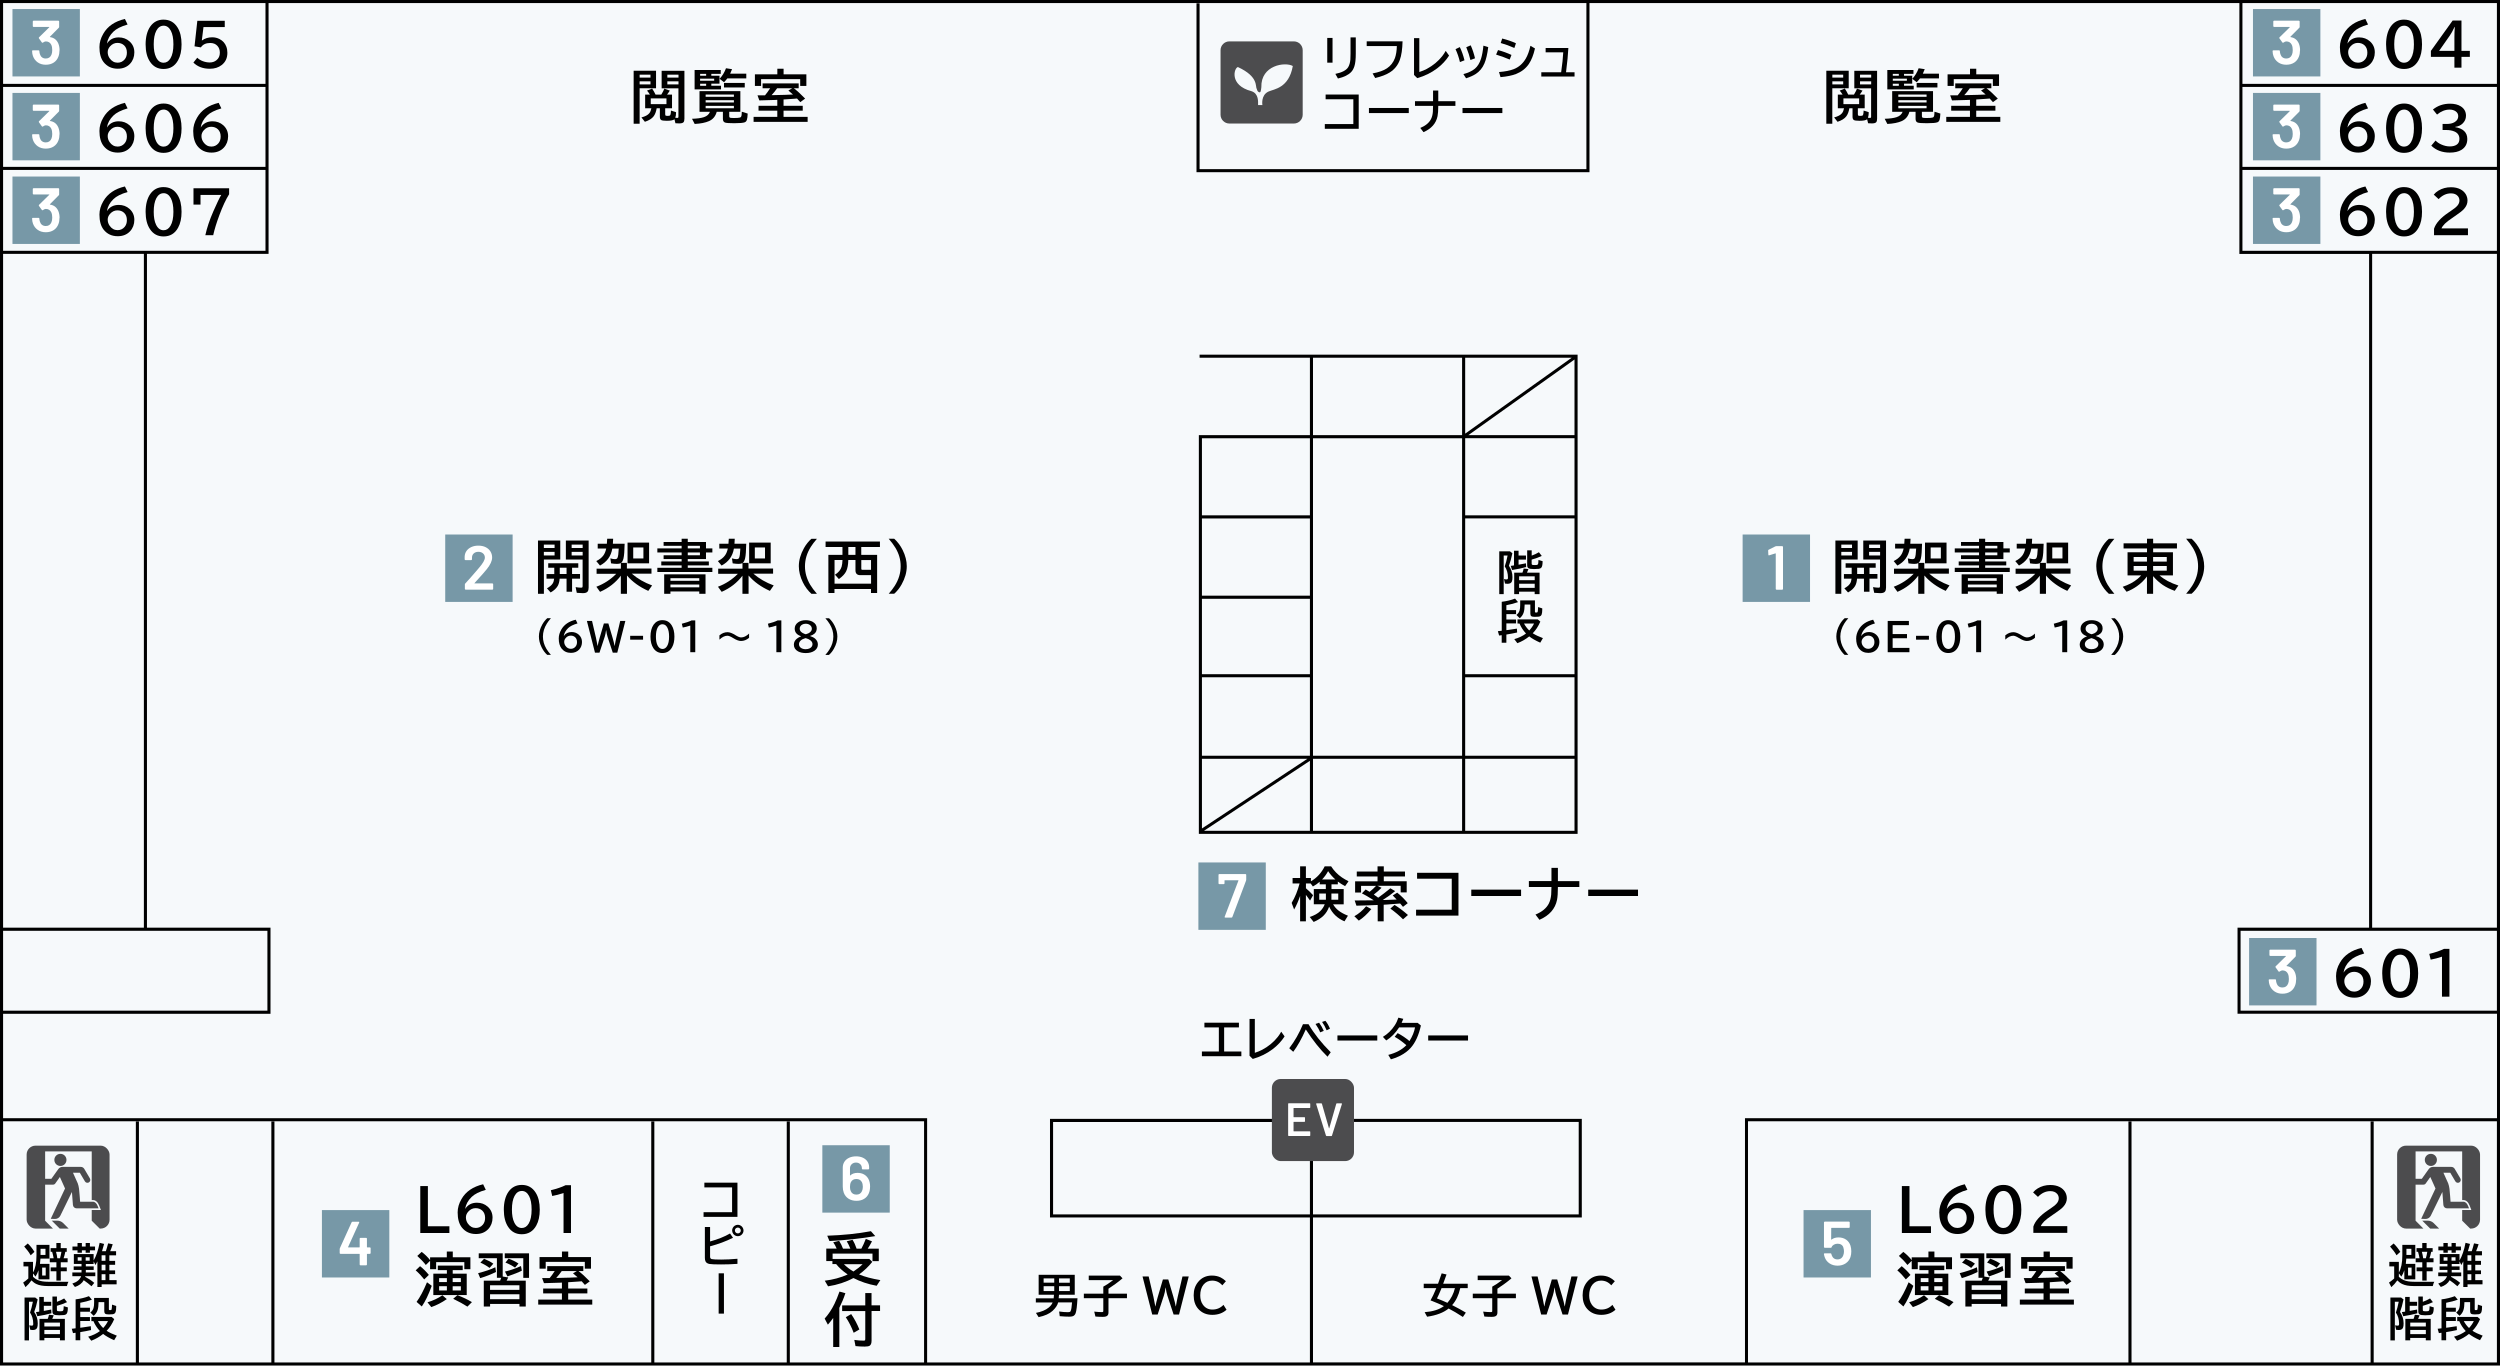 <?xml version="1.0" encoding="UTF-8"?>
<svg id="_レイヤー_2" data-name="レイヤー 2" xmlns="http://www.w3.org/2000/svg" xmlns:xlink="http://www.w3.org/1999/xlink" viewBox="0 0 647.6 353.73">
  <defs>
    <style>
      .cls-1 {
        fill: #000;
      }

      .cls-1, .cls-2, .cls-3, .cls-4, .cls-5, .cls-6, .cls-7 {
        stroke-width: 0px;
      }

      .cls-2, .cls-5 {
        fill: #4c4c4e;
      }

      .cls-3 {
        fill: #f6f9fb;
      }

      .cls-4 {
        fill: none;
      }

      .cls-8 {
        clip-path: url(#clippath-1);
      }

      .cls-5 {
        fill-rule: evenodd;
      }

      .cls-9 {
        clip-path: url(#clippath);
      }

      .cls-6 {
        fill: #7798a7;
      }

      .cls-7 {
        fill: #fff;
      }
    </style>
    <clipPath id="clippath">
      <rect class="cls-4" x="620.95" y="296.77" width="21.48" height="21.48" rx="2.3" ry="2.3"/>
    </clipPath>
    <clipPath id="clippath-1">
      <rect class="cls-4" x="6.9" y="296.77" width="21.48" height="21.48" rx="2.3" ry="2.3"/>
    </clipPath>
  </defs>
  <g id="_文字" data-name="文字">
    <g>
      <rect class="cls-3" y="0" width="647.6" height="353.73"/>
      <g>
        <path class="cls-1" d="M647.6,289.66V0H0v353.73h647.6v-64.07h0ZM646.8,43.22h-65.92v-20.7h65.92v20.7ZM580.88,44.02h65.92v20.95h-65.92v-20.95ZM646.8,65.77v174.53h-32.32V65.77h32.32ZM646.8,241.11v20.7h-66.4v-20.7h66.4ZM646.8,21.72h-65.92V.8h65.92v20.92ZM69.27,241.11v20.7H.8v-20.7h68.47ZM.8,240.31V65.77h36.47v174.53H.8ZM.8,64.97v-20.95h67.97v20.95H.8ZM68.77,43.22H.8v-20.7h67.97v20.7ZM68.77.8v20.92H.8V.8h67.97ZM239.37,352.93h-34.77v-62.41h-.8v62.41h-34.3v-62.41h-.8v62.41h-97.61v-62.41h-.8v62.41h-34.3v-62.41h-.8v62.41H.8v-62.47h238.57v62.47ZM340.12,352.93v-37.55h69.63v-25.55h-137.76v25.55h67.33v37.55h-99.16v-63.27H.8v-27.05h69.27v-22.3h-32V65.77h31.5V.8h341.37v43.01h-100.2V.87h-.8v43.74h101.8V.8h168.35v64.97h33.6v174.53h-34.08v22.3h67.21v27.05h-194.8v63.27h-111.88ZM340.12,290.63h68.83v23.94h-68.83v-23.94ZM339.32,314.58h-66.53v-23.94h66.53v23.94ZM614.08,290.52v62.41h-61.93v-62.41h-.8v62.41h-98.55v-62.47h194v62.47h-31.92v-62.41h-.8Z"/>
        <path class="cls-1" d="M408.66,91.87h-97.92v.8h28.58v20.05h-28.77v103.29h98.11v-123.46h0v-.69ZM407.86,133.49h-28.32v-19.97h28.32v19.97ZM339.32,154.31h-27.97v-20.01h27.97v20.01ZM339.32,155.11v19.53h-27.97v-19.53h27.97ZM339.32,175.44v20.32h-27.97v-20.32h27.97ZM338.66,196.56l-27.31,18.05v-18.05h27.31ZM339.32,215.21h-27.44l27.44-18.13v18.13ZM340.12,196.56h38.62v18.65h-38.62v-18.65ZM340.12,195.76v-82.24h38.62v82.24h-38.62ZM379.54,175.44h28.32v20.32h-28.32v-20.32ZM379.54,174.64v-40.35h28.32v40.35h-28.32ZM379.54,92.67h27.59l-27.59,19.66v-19.66ZM340.12,92.67h38.62v20.05h-38.62v-20.05ZM339.32,113.52v19.97h-27.97v-19.97h27.97ZM311.35,215.21h0s0,0,0,0h0ZM379.54,215.21v-18.65h28.32v18.65h-28.32ZM380.36,112.72l27.5-19.59v19.59h-27.5Z"/>
      </g>
      <path class="cls-2" d="M335.17,10.72h-16.72c-1.25,0-2.28,1.03-2.28,2.28v16.72c0,1.25,1.03,2.28,2.28,2.28h16.72c1.25,0,2.28-1.03,2.28-2.28V13c0-1.25-1.03-2.28-2.28-2.28ZM328.6,23.71c-2.05.94-1.59,3.51-1.59,3.51h-1.12c0-.81.22-2.97-1.71-3.6-5.85-1.53-4.5-6.07-3.51-6.25,5.53,2.56,4.41,5.13,4.9,5.67,0,0,.05.63.58.85.45.19.49-.5.59-1.3-.16-5.72,6.19-6.62,8.15-5.49-1.02,5.77-4.88,5.97-6.28,6.61Z"/>
      <g>
        <path class="cls-1" d="M8.56,330.76c.38.37.8.65,1.26.84.68.29,1.56.43,2.63.43h5.28c-.16.28-.29.65-.39,1.11h-4.91c-1.27,0-2.26-.17-2.99-.52-.47-.22-.9-.54-1.29-.95-.46.67-.98,1.25-1.55,1.75l-.6-1.18c.48-.33.91-.67,1.29-1.02l.05-.05v-3.13h-1.26v-1.17h2.47v2.77c.6-1.04.9-2.51.9-4.41v-2.76h3.36v3.56h-2.33c-.02.38-.06.84-.13,1.37h2.46v4h-2.84v-2.36c-.2.62-.46,1.17-.77,1.65l-.65-.83v.91ZM7.95,325.17c-.44-.77-1-1.52-1.68-2.27l.93-.79c.64.62,1.22,1.34,1.72,2.17l-.96.88ZM10.5,325.07h1.28v-1.58h-1.28v1.58ZM10.92,328.36v2.06h.92v-2.06h-.92ZM16.92,324.27c-.14.68-.29,1.24-.45,1.68h1.05v1.03h-1.78v1.33h1.56v1h-1.56v2.41h-1.13v-2.41h-1.48v-1h1.48v-1.33h-1.71v-1.03h1c-.11-.61-.24-1.17-.39-1.68h-.39v-.96h1.48v-1.32h1.13v1.32h1.56v.96h-.39ZM15.91,324.27h-1.4c.15.5.26,1.06.34,1.68h.69c.16-.54.28-1.1.37-1.68Z"/>
        <path class="cls-1" d="M26.41,324.11h1.01c.21-.63.41-1.3.59-2.03l1.19.23c-.2.63-.4,1.2-.62,1.71l-.04.09h1.53v1.07h-1.74v1.43h1.49v1.02h-1.49v1.45h1.49v.98h-1.49v1.54h1.88v1.09h-3.88v.7h-1.1v-6.64c-.15.32-.32.63-.5.94l-.48-.95v.68h-2.02v.63h2.04v.91h-2.04v.66h2.46v.97h-2.6s-.03.1-.04.15c.93.49,1.71,1.01,2.37,1.58l-.72.87c-.61-.54-1.27-1.06-2-1.56-.46.82-1.23,1.4-2.29,1.75l-.67-.88c1.2-.39,1.96-1.02,2.28-1.91h-2.28v-.97h2.38v-.66h-2.03v-.91h2.03v-.63h-1.99v-2.57h5.12v1.68c.68-1.15,1.2-2.68,1.56-4.59l1.16.29c-.17.68-.35,1.3-.54,1.88ZM20.08,322.9v-.91h1.13v.91h.98v-.91h1.1v.91h1.33v.98h-1.33v.63h-1.1v-.63h-.98v.63h-1.13v-.63h-1.31v-.98h1.31ZM21.14,325.68h-1.01v.89h1.01v-.89ZM22.19,325.68v.89h1.04v-.89h-1.04ZM26.32,325.17v1.43h1v-1.43h-1ZM26.32,327.62v1.45h1v-1.45h-1ZM26.32,330.06v1.54h1v-1.54h-1Z"/>
        <path class="cls-1" d="M8.87,339.88c.61.88.91,1.86.91,2.94,0,.49-.05.87-.16,1.12-.16.39-.54.59-1.14.59-.23,0-.44-.02-.63-.06l-.28-1.15c.25.05.46.08.63.08.2,0,.32-.05.36-.14.04-.07.05-.2.05-.38,0-1.1-.28-2.05-.83-2.87.27-.75.52-1.68.74-2.81h-1.01v10.01h-1.15v-11.09h2.77l.63.49c-.26,1.28-.57,2.37-.91,3.28ZM10.17,339.76v-3.8h1.18v1.25h1.92v1.05h-1.92v1.32c.52-.09,1.16-.21,1.91-.36l.06.97c-1.02.29-2.24.54-3.65.76l-.35-1.07c.16-.02.37-.05.63-.08l.22-.04ZM12.36,341.64c.15-.36.26-.71.32-1.07l1.24.14c-.08.25-.21.56-.38.93h3.26v5.56h-1.27v-.63h-4.04v.63h-1.26v-5.56h2.13ZM11.49,342.6v1h4.04v-1h-4.04ZM11.49,344.51v1.08h4.04v-1.08h-4.04ZM14.74,337.23c.72-.26,1.34-.55,1.88-.88l.74.96c-.75.36-1.63.68-2.62.95v1.04c0,.18.06.28.17.32s.35.05.71.05c.29,0,.49-.02.58-.06.12-.05.21-.18.25-.4.03-.18.05-.46.06-.86l1.07.32c0,.88-.12,1.44-.35,1.69-.14.16-.36.25-.64.29-.32.04-.74.06-1.25.06-.75,0-1.24-.08-1.46-.25-.2-.14-.3-.4-.3-.76v-3.84h1.17v1.35Z"/>
        <path class="cls-1" d="M19.57,336.59c1.26-.15,2.42-.43,3.47-.83l.77.91c-.86.32-1.87.58-3.02.8v1.28h2.51v1.04h-2.51v1.39h2.51v1.01h-2.51v1.75l.74-.1c.61-.08,1.27-.18,1.99-.3l.06,1c-.79.18-1.72.36-2.79.53v2.12h-1.21v-1.95c-.2.03-.43.06-.67.09l-.32-1.13c.14-.02.47-.05,1-.11v-7.51ZM26.71,345.54c-.93.76-1.96,1.34-3.07,1.76l-.8-1.05c1.2-.34,2.21-.82,3.04-1.45-.73-.78-1.29-1.64-1.68-2.58h-.53v-1.08h5.26l.66.57c-.53,1.22-1.18,2.23-1.97,3.02.72.46,1.6.88,2.64,1.26l-.69,1.18c-1.22-.54-2.17-1.09-2.86-1.63ZM24.41,336.22h3.79v2.87c0,.12.02.2.05.22.05.05.16.07.3.07.2,0,.32-.06.36-.19.05-.16.09-.57.11-1.24l1.08.35v.18c0,.64-.05,1.1-.16,1.39-.12.33-.37.52-.76.57-.24.03-.57.05-.98.05-.46,0-.78-.06-.94-.18s-.25-.34-.25-.66v-2.35h-1.48v.11c0,.8-.09,1.46-.26,1.99-.19.57-.52,1.05-1.01,1.45l-.86-.86c.41-.3.68-.68.82-1.15.11-.36.16-.82.16-1.38v-1.21ZM25.37,342.21c.36.69.82,1.29,1.36,1.8.54-.59.95-1.19,1.24-1.8h-2.6Z"/>
      </g>
      <g>
        <path class="cls-1" d="M274.33,335.37l-.09.94h4.87c-.11,1.98-.26,3.25-.47,3.83-.14.4-.38.67-.71.8-.23.09-.55.13-.95.13-.69,0-1.51-.04-2.47-.13l-.15-1.21c.8.12,1.58.18,2.33.18.34,0,.55-.08.63-.25.18-.35.3-1.11.38-2.28h-3.6c-.17.72-.66,1.45-1.46,2.2-.79.73-1.99,1.27-3.6,1.61l-.69-1.1c1.42-.27,2.51-.73,3.28-1.36.51-.42.86-.87,1.04-1.34h-4.35v-1.07h4.62l.08-.94h-3.97v-5.16h9.35v5.16h-4.07ZM270.34,331.15v1.12h2.75v-1.12h-2.75ZM270.34,333.18v1.25h2.75v-1.25h-2.75ZM277.12,332.28v-1.12h-2.79v1.12h2.79ZM277.12,334.43v-1.25h-2.79v1.25h2.79Z"/>
        <path class="cls-1" d="M287.14,333.83v1.28h4.79v1.18h-4.79v3.67c0,.38-.09.66-.28.84-.21.21-.61.32-1.2.32-.67,0-1.3-.03-1.9-.08l-.31-1.28c.79.09,1.45.13,1.99.13.17,0,.27-.03.31-.09.04-.05.05-.15.05-.29v-3.22h-5.04v-1.18h5.04v-1.82l.09-.05c.62-.32,1.44-.87,2.46-1.63h-6.32v-1.17h8.09l.66.7c-.53.46-1.15.95-1.87,1.47-.73.53-1.32.94-1.77,1.22Z"/>
        <path class="cls-1" d="M307.93,330.65l-2.51,9.86h-1.41l-1.63-4.96c-.17-.51-.3-1.18-.41-1.99h-.05c-.11.84-.25,1.51-.41,1.99l-1.63,4.96h-1.41l-2.51-9.86h1.59l1.24,5.3c.16.71.32,1.52.48,2.45h.04c.12-.68.32-1.5.6-2.45l1.33-4.52h1.39l1.33,4.52c.28.96.48,1.78.6,2.45h.04c.15-.92.31-1.74.47-2.45l1.24-5.3h1.6Z"/>
        <path class="cls-1" d="M317.72,339.28c-.98.88-2.21,1.32-3.7,1.32s-2.72-.52-3.64-1.56c-.78-.89-1.17-2.05-1.17-3.49s.38-2.52,1.14-3.46c.9-1.11,2.09-1.67,3.57-1.67.84,0,1.6.16,2.26.48.44.21.9.54,1.38.98l-.93,1.07c-.7-.81-1.58-1.22-2.64-1.22-.93,0-1.67.35-2.24,1.05-.56.69-.84,1.62-.84,2.78,0,.95.22,1.74.67,2.38.6.86,1.42,1.29,2.47,1.29,1.15,0,2.11-.41,2.88-1.22l.79,1.26Z"/>
      </g>
      <g>
        <path class="cls-1" d="M169.94,18.33v4.54h-4.25v9.18h-1.55v-13.72h5.79ZM165.69,19.35v.76h2.81v-.76h-2.81ZM165.69,21.06v.81h2.81v-.81h-2.81ZM174.72,30.88c-.29.27-.95.41-1.99.41-.77,0-1.26-.07-1.46-.2-.23-.15-.34-.44-.34-.86v-2.19h-.82c-.16.9-.42,1.6-.8,2.1-.44.59-1.2,1.06-2.26,1.41l-.89-1.13c1-.26,1.68-.63,2.05-1.1.25-.32.42-.75.52-1.28h-1.61v-3.54h1.23s-.04-.06-.06-.09c-.21-.34-.44-.65-.69-.94l1.33-.53c.35.53.64,1.05.88,1.56h1.49c.04-.06.1-.17.18-.31.23-.37.43-.78.6-1.22l1.43.5c-.24.39-.48.73-.72,1.03h1.29v3.54h-1.77v1.53c0,.22.05.35.15.4.07.03.2.05.38.05.35,0,.57-.03.67-.08.18-.09.27-.53.29-1.3l1.33.43c0,.6-.08,1.08-.21,1.44.2.03.37.04.53.04.2,0,.29-.1.29-.29v-7.38h-4.35v-4.54h5.9v12.4c0,.45-.08.76-.25.94-.19.19-.55.29-1.08.29-.34,0-.67-.01-1-.04l-.25-1.04ZM168.57,25.49v1.49h4.07v-1.49h-4.07ZM172.87,19.35v.76h2.89v-.76h-2.89ZM172.87,21.06v.81h2.89v-.81h-2.89Z"/>
        <path class="cls-1" d="M188.9,28.95v1.17c0,.2.07.32.2.37.13.05.47.08,1.03.08.77,0,1.28-.04,1.54-.12.21-.06.33-.19.39-.4.04-.16.08-.53.1-1.11l1.52.48c-.03.77-.1,1.31-.21,1.63-.1.31-.28.51-.53.62-.42.17-1.33.25-2.75.25-1.27,0-2.05-.06-2.37-.17-.38-.14-.56-.46-.56-.97v-1.82h-1.6c-.31,1.16-.98,1.96-1.99,2.41-.93.41-2.17.66-3.72.74l-.69-1.34c1.34-.04,2.36-.18,3.08-.42.79-.26,1.31-.72,1.57-1.39h-2.71v-5.36h10.58v5.36h-2.85ZM184.26,19.14v.48h2.12v2.06h-2.12v.53h2.51v.95h-6.84v-5.02h6.77v1h-2.43ZM182.92,19.14h-1.56v.48h1.56v-.48ZM185,20.38h-3.65v.54h3.65v-.54ZM182.92,21.69h-1.56v.53h1.56v-.53ZM182.79,24.48v.59h7.32v-.59h-7.32ZM182.79,25.95v.59h7.32v-.59h-7.32ZM182.79,27.42v.62h7.32v-.62h-7.32ZM189.14,19.09h4.18v1.21h-4.91c-.24.33-.53.66-.86,1l-1.14-.89c.72-.77,1.27-1.68,1.65-2.73l1.57.24c-.16.43-.32.81-.49,1.16ZM187.54,21.48h5.38v1.17h-5.38v-1.17Z"/>
        <path class="cls-1" d="M202.97,25.77v1.64h4.97v1.26h-4.97v1.6h6.24v1.29h-14v-1.29h6.14v-1.6h-4.86v-1.26h4.86v-1.55l-.57.03c-1.03.05-2.39.09-4.08.12l-.48-1.32h.94s.23,0,.23,0h.78c.38-.44.82-1.05,1.32-1.82h-1.95v-1.27h9.35v1.27h-1.25c.83.62,1.8,1.51,2.92,2.67l-1.26.92c-.28-.33-.56-.64-.84-.94-.37.03-.65.05-.83.07-.71.06-1.6.12-2.65.18ZM202.97,19.25h5.91v3.01h-1.6v-1.77h-10.13v1.77h-1.6v-3.01h5.81v-1.44h1.62v1.44ZM205.23,22.86h-3.92c-.49.7-.97,1.29-1.44,1.79l.99-.02c1.8-.03,3.32-.08,4.55-.15-.37-.34-.77-.68-1.19-1.03l1.01-.59Z"/>
      </g>
      <g>
        <path class="cls-1" d="M478.89,18.33v4.54h-4.25v9.18h-1.55v-13.72h5.79ZM474.65,19.35v.76h2.81v-.76h-2.81ZM474.65,21.06v.81h2.81v-.81h-2.81ZM483.67,30.88c-.29.27-.95.41-1.99.41-.77,0-1.26-.07-1.46-.2-.23-.15-.34-.44-.34-.86v-2.19h-.82c-.16.9-.42,1.6-.8,2.1-.44.59-1.2,1.06-2.26,1.41l-.89-1.13c1-.26,1.68-.63,2.05-1.1.25-.32.42-.75.52-1.28h-1.61v-3.54h1.23s-.04-.06-.06-.09c-.21-.34-.44-.65-.69-.94l1.33-.53c.35.53.64,1.05.88,1.56h1.49c.04-.06.1-.17.18-.31.23-.37.43-.78.6-1.22l1.43.5c-.24.39-.48.73-.72,1.03h1.29v3.54h-1.77v1.53c0,.22.05.35.15.4.07.03.2.05.38.05.35,0,.57-.03.67-.08.18-.09.27-.53.29-1.3l1.33.43c0,.6-.08,1.08-.21,1.44.2.03.37.04.53.04.2,0,.29-.1.29-.29v-7.38h-4.35v-4.54h5.9v12.4c0,.45-.08.76-.25.94-.19.19-.55.29-1.08.29-.34,0-.67-.01-1-.04l-.25-1.04ZM477.52,25.49v1.49h4.07v-1.49h-4.07ZM481.82,19.35v.76h2.89v-.76h-2.89ZM481.82,21.06v.81h2.89v-.81h-2.89Z"/>
        <path class="cls-1" d="M497.85,28.95v1.17c0,.2.07.32.2.37.13.05.47.08,1.03.08.77,0,1.28-.04,1.54-.12.21-.06.33-.19.39-.4.04-.16.08-.53.1-1.11l1.52.48c-.03.77-.1,1.31-.21,1.63-.1.31-.28.51-.53.62-.42.17-1.33.25-2.75.25-1.27,0-2.05-.06-2.37-.17-.38-.14-.56-.46-.56-.97v-1.82h-1.6c-.31,1.16-.98,1.96-1.99,2.41-.93.41-2.17.66-3.72.74l-.69-1.34c1.34-.04,2.36-.18,3.08-.42.79-.26,1.31-.72,1.57-1.39h-2.71v-5.36h10.58v5.36h-2.85ZM493.22,19.14v.48h2.12v2.06h-2.12v.53h2.51v.95h-6.84v-5.02h6.77v1h-2.43ZM491.87,19.14h-1.56v.48h1.56v-.48ZM493.96,20.38h-3.65v.54h3.65v-.54ZM491.87,21.69h-1.56v.53h1.56v-.53ZM491.74,24.48v.59h7.32v-.59h-7.32ZM491.74,25.95v.59h7.32v-.59h-7.32ZM491.74,27.42v.62h7.32v-.62h-7.32ZM498.09,19.09h4.18v1.21h-4.91c-.24.33-.53.66-.86,1l-1.14-.89c.72-.77,1.27-1.68,1.65-2.73l1.57.24c-.16.43-.32.81-.49,1.16ZM496.49,21.48h5.38v1.17h-5.38v-1.17Z"/>
        <path class="cls-1" d="M511.92,25.77v1.64h4.97v1.26h-4.97v1.6h6.24v1.29h-14v-1.29h6.14v-1.6h-4.86v-1.26h4.86v-1.55l-.57.03c-1.03.05-2.39.09-4.08.12l-.48-1.32h.94s.23,0,.23,0h.78c.38-.44.82-1.05,1.32-1.82h-1.95v-1.27h9.35v1.27h-1.25c.83.62,1.8,1.51,2.92,2.67l-1.26.92c-.28-.33-.56-.64-.84-.94-.37.03-.65.05-.83.07-.71.06-1.6.12-2.65.18ZM511.92,19.25h5.91v3.01h-1.6v-1.77h-10.13v1.77h-1.6v-3.01h5.81v-1.44h1.62v1.44ZM514.18,22.86h-3.92c-.49.7-.97,1.29-1.44,1.79l.99-.02c1.8-.03,3.32-.08,4.55-.15-.37-.34-.77-.68-1.19-1.03l1.01-.59Z"/>
      </g>
      <g>
        <path class="cls-1" d="M374.02,338.33c-.06-.03-.15-.07-.26-.12-.79-.38-1.69-.77-2.72-1.17l-.48-.18c.45-.78.95-1.84,1.5-3.18h-3.26v-1.14h3.71c.26-.69.57-1.59.94-2.69l1.26.29c-.35.99-.64,1.79-.87,2.4h6.36v1.14h-1.94l-.02.09c-.39,1.75-1.08,3.18-2.08,4.31l.37.19c1.05.53,2.11,1.11,3.18,1.75l-.76,1.13c-1.39-.91-2.62-1.64-3.7-2.19-1.31,1.07-3.17,1.78-5.57,2.12l-.64-1.17c2.14-.17,3.8-.69,4.98-1.57ZM374.94,337.48c.94-1.06,1.59-2.33,1.95-3.81h-3.47l-.2.49c-.36.88-.69,1.61-.99,2.19.84.32,1.74.7,2.72,1.14Z"/>
        <path class="cls-1" d="M387.89,333.83v1.28h4.79v1.18h-4.79v3.67c0,.38-.09.66-.28.84-.21.21-.61.32-1.2.32-.67,0-1.3-.03-1.9-.08l-.31-1.28c.79.09,1.45.13,1.99.13.17,0,.27-.03.31-.09.04-.05.05-.15.05-.29v-3.22h-5.04v-1.18h5.04v-1.82l.09-.05c.62-.32,1.44-.87,2.46-1.63h-6.32v-1.17h8.09l.66.7c-.53.46-1.15.95-1.87,1.47-.73.53-1.32.94-1.77,1.22Z"/>
        <path class="cls-1" d="M408.68,330.65l-2.51,9.86h-1.41l-1.63-4.96c-.17-.51-.3-1.18-.41-1.99h-.05c-.11.84-.25,1.51-.41,1.99l-1.63,4.96h-1.41l-2.51-9.86h1.59l1.24,5.3c.16.71.32,1.52.48,2.45h.04c.12-.68.32-1.5.6-2.45l1.33-4.52h1.39l1.33,4.52c.28.96.48,1.78.6,2.45h.04c.15-.92.31-1.74.47-2.45l1.24-5.3h1.6Z"/>
        <path class="cls-1" d="M418.47,339.28c-.98.88-2.21,1.32-3.7,1.32s-2.72-.52-3.64-1.56c-.78-.89-1.17-2.05-1.17-3.49s.38-2.52,1.14-3.46c.9-1.11,2.09-1.67,3.57-1.67.84,0,1.6.16,2.26.48.44.21.9.54,1.38.98l-.93,1.07c-.7-.81-1.58-1.22-2.64-1.22-.93,0-1.67.35-2.24,1.05-.56.69-.84,1.62-.84,2.78,0,.95.22,1.74.67,2.38.6.86,1.42,1.29,2.47,1.29,1.15,0,2.11-.41,2.88-1.22l.79,1.26Z"/>
      </g>
      <g>
        <path class="cls-1" d="M311.99,264.92h8.94v1.22h-3.83v6.24h4.46v1.22h-10.22v-1.22h4.39v-6.24h-3.74v-1.22Z"/>
        <path class="cls-1" d="M323.68,263.94h1.37v8.78c.73-.23,1.38-.51,1.95-.81,1.6-.86,2.93-1.96,3.99-3.3.31-.39.61-.85.9-1.36l.87,1.22c-.81,1.26-1.84,2.36-3.08,3.3-1.51,1.14-3.23,1.99-5.16,2.54l-.84-.82v-9.56Z"/>
        <path class="cls-1" d="M333.97,271.53c1.41-1.82,2.59-3.9,3.55-6.22h1.44c1.43,2.45,3.34,4.87,5.75,7.27l-.83,1.15c-1.97-1.93-3.83-4.28-5.6-7.03h-.05c-1.06,2.39-2.13,4.31-3.23,5.76l-1.04-.93ZM341.97,267.41c-.25-.65-.65-1.37-1.2-2.16l.93-.33c.49.68.89,1.38,1.21,2.12l-.94.38ZM343.65,266.89c-.33-.8-.72-1.53-1.18-2.17l.86-.29c.46.55.85,1.23,1.19,2.04l-.87.42Z"/>
        <path class="cls-1" d="M346.45,268.22h10.32v1.32h-10.32v-1.32Z"/>
        <path class="cls-1" d="M367.23,264.96l.84.69c-.55,2.5-1.43,4.44-2.66,5.81-.68.76-1.56,1.42-2.64,1.99-.77.4-1.59.72-2.47.96l-.68-1.15c2.01-.52,3.57-1.36,4.68-2.51-.91-.82-1.92-1.55-3.02-2.18l.77-.95c1.07.56,2.1,1.25,3.06,2.06.76-1.22,1.24-2.4,1.44-3.54h-4.12c-.95,1.47-2.06,2.6-3.34,3.38l-.86-.93c1.24-.75,2.26-1.73,3.05-2.96.41-.62.73-1.3.96-2.02l1.27.31c-.13.35-.27.7-.43,1.04h4.17Z"/>
        <path class="cls-1" d="M369.96,268.22h10.32v1.32h-10.32v-1.32Z"/>
      </g>
      <g>
        <path class="cls-1" d="M343.81,9.82h1.37v6.41h-1.37v-6.41ZM349.83,9.69h1.37v4.19c0,1.47-.12,2.57-.36,3.29-.2.61-.47,1.1-.81,1.46-.71.77-1.86,1.34-3.45,1.71l-.67-1.2c1.73-.35,2.84-.94,3.33-1.75.31-.52.49-1.18.56-1.97.03-.37.04-.88.04-1.52v-4.2Z"/>
        <path class="cls-1" d="M354.03,10.7h9.29c-.05,2.06-.29,3.68-.72,4.85-.5,1.36-1.36,2.43-2.59,3.21-.92.59-2.18,1.07-3.78,1.45l-.67-1.19c1.62-.3,2.87-.75,3.73-1.33.95-.64,1.64-1.52,2.05-2.64.3-.83.47-1.87.5-3.12h-7.81v-1.22Z"/>
        <path class="cls-1" d="M366.29,9.87h1.37v8.78c.73-.23,1.38-.51,1.95-.81,1.6-.86,2.93-1.96,3.99-3.3.31-.39.61-.85.9-1.36l.87,1.22c-.81,1.26-1.84,2.36-3.08,3.3-1.51,1.14-3.23,1.99-5.16,2.54l-.84-.82v-9.56Z"/>
        <path class="cls-1" d="M378.18,16.07c-.28-1.2-.66-2.31-1.14-3.33l1.11-.54c.5,1.02.9,2.16,1.21,3.42l-1.18.46ZM379.08,19.19c1.3-.35,2.3-.82,2.99-1.41s1.21-1.44,1.57-2.55c.28-.88.49-2.02.62-3.4l1.25.37c-.23,1.83-.56,3.24-.98,4.21-.51,1.2-1.27,2.12-2.29,2.77-.64.41-1.47.78-2.47,1.1l-.69-1.08ZM380.9,15.54c-.22-.96-.58-2.06-1.08-3.32l1.15-.48c.45.99.82,2.11,1.12,3.36l-1.2.45Z"/>
        <path class="cls-1" d="M391.08,15.43c-.96-.42-2.14-.85-3.53-1.29l.5-1.17c1.2.32,2.36.74,3.48,1.26l-.46,1.21ZM388.31,18.66c1.6-.13,2.85-.38,3.76-.73,1.34-.51,2.39-1.43,3.16-2.74.51-.88.92-1.99,1.21-3.33l1.18.69c-.38,1.68-.91,3.03-1.59,4.03-.8,1.17-1.91,2.03-3.33,2.59-1,.39-2.34.66-4.01.81l-.38-1.31ZM392.28,12.43c-1.15-.52-2.33-.95-3.53-1.29l.38-1.16c1.35.34,2.54.75,3.56,1.23l-.41,1.22Z"/>
        <path class="cls-1" d="M400.38,12.44h5.89c-.09,1.73-.28,3.69-.56,5.87l-.05.41h2.21v1.11h-8.61v-1.11h5.14c.3-2.11.48-3.83.54-5.17h-4.56v-1.11Z"/>
        <path class="cls-1" d="M343.38,24.49h8.58v8.87h-8.78v-1.22h7.39v-6.42h-7.18v-1.22Z"/>
        <path class="cls-1" d="M354.61,27.97h10.32v1.32h-10.32v-1.32Z"/>
        <path class="cls-1" d="M371.23,23.46h1.34v2.75h4.44v1.22h-4.44c0,1.19-.07,2.08-.19,2.67-.38,1.86-1.59,3.24-3.64,4.13l-.83-1.09c1.36-.56,2.29-1.33,2.78-2.3.26-.52.42-1.13.48-1.85.03-.36.05-.88.05-1.56h-4.68v-1.22h4.68v-2.75Z"/>
        <path class="cls-1" d="M378.85,27.97h10.32v1.32h-10.32v-1.32Z"/>
      </g>
      <g>
        <path class="cls-1" d="M621.41,330.76c.38.37.8.65,1.26.84.68.29,1.56.43,2.63.43h5.28c-.16.28-.29.65-.39,1.11h-4.91c-1.27,0-2.26-.17-2.99-.52-.47-.22-.9-.54-1.29-.95-.46.67-.98,1.25-1.55,1.75l-.6-1.18c.48-.33.91-.67,1.29-1.02l.05-.05v-3.13h-1.26v-1.17h2.47v2.77c.6-1.04.9-2.51.9-4.41v-2.76h3.36v3.56h-2.33c-.02.38-.06.84-.13,1.37h2.46v4h-2.84v-2.36c-.2.62-.46,1.17-.77,1.65l-.65-.83v.91ZM620.8,325.17c-.44-.77-1-1.52-1.68-2.27l.93-.79c.64.62,1.22,1.34,1.72,2.17l-.96.88ZM623.36,325.07h1.28v-1.58h-1.28v1.58ZM623.78,328.36v2.06h.92v-2.06h-.92ZM629.78,324.27c-.14.68-.29,1.24-.45,1.68h1.05v1.03h-1.78v1.33h1.56v1h-1.56v2.41h-1.13v-2.41h-1.48v-1h1.48v-1.33h-1.71v-1.03h1c-.11-.61-.24-1.17-.39-1.68h-.39v-.96h1.48v-1.32h1.13v1.32h1.56v.96h-.39ZM628.76,324.27h-1.4c.15.5.26,1.06.34,1.68h.69c.16-.54.28-1.1.37-1.68Z"/>
        <path class="cls-1" d="M639.27,324.11h1.01c.21-.63.41-1.3.59-2.03l1.19.23c-.2.63-.4,1.2-.62,1.71l-.04.09h1.53v1.07h-1.74v1.43h1.49v1.02h-1.49v1.45h1.49v.98h-1.49v1.54h1.88v1.09h-3.88v.7h-1.1v-6.64c-.15.32-.32.63-.5.94l-.48-.95v.68h-2.02v.63h2.04v.91h-2.04v.66h2.46v.97h-2.6s-.03.1-.04.15c.93.49,1.71,1.01,2.37,1.58l-.72.87c-.61-.54-1.27-1.06-2-1.56-.46.82-1.23,1.4-2.29,1.75l-.67-.88c1.2-.39,1.96-1.02,2.28-1.91h-2.28v-.97h2.38v-.66h-2.03v-.91h2.03v-.63h-1.99v-2.57h5.12v1.68c.68-1.15,1.2-2.68,1.56-4.59l1.16.29c-.17.68-.35,1.3-.54,1.88ZM632.94,322.9v-.91h1.13v.91h.98v-.91h1.1v.91h1.33v.98h-1.33v.63h-1.1v-.63h-.98v.63h-1.13v-.63h-1.31v-.98h1.31ZM634,325.68h-1.01v.89h1.01v-.89ZM635.04,325.68v.89h1.04v-.89h-1.04ZM639.18,325.17v1.43h1v-1.43h-1ZM639.18,327.62v1.45h1v-1.45h-1ZM639.18,330.06v1.54h1v-1.54h-1Z"/>
        <path class="cls-1" d="M621.72,339.88c.61.88.91,1.86.91,2.94,0,.49-.05.87-.16,1.12-.16.39-.54.59-1.14.59-.23,0-.44-.02-.63-.06l-.28-1.15c.25.05.46.08.63.08.2,0,.32-.05.36-.14.04-.07.05-.2.05-.38,0-1.1-.28-2.05-.83-2.87.27-.75.52-1.68.74-2.81h-1.01v10.01h-1.15v-11.09h2.77l.63.49c-.26,1.28-.57,2.37-.91,3.28ZM623.03,339.76v-3.8h1.18v1.25h1.92v1.05h-1.92v1.32c.52-.09,1.16-.21,1.91-.36l.06.97c-1.02.29-2.24.54-3.65.76l-.35-1.07c.16-.02.37-.05.63-.08l.22-.04ZM625.21,341.64c.15-.36.26-.71.32-1.07l1.24.14c-.08.25-.21.56-.38.93h3.26v5.56h-1.27v-.63h-4.04v.63h-1.26v-5.56h2.13ZM624.35,342.6v1h4.04v-1h-4.04ZM624.35,344.51v1.08h4.04v-1.08h-4.04ZM627.6,337.23c.72-.26,1.34-.55,1.88-.88l.74.96c-.75.36-1.63.68-2.62.95v1.04c0,.18.06.28.17.32s.35.05.71.05c.29,0,.49-.02.58-.06.12-.05.21-.18.25-.4.03-.18.05-.46.06-.86l1.07.32c0,.88-.12,1.44-.35,1.69-.14.16-.36.25-.64.29-.32.04-.74.06-1.25.06-.75,0-1.24-.08-1.46-.25-.2-.14-.3-.4-.3-.76v-3.84h1.17v1.35Z"/>
        <path class="cls-1" d="M632.43,336.59c1.26-.15,2.42-.43,3.47-.83l.77.91c-.86.32-1.87.58-3.02.8v1.28h2.51v1.04h-2.51v1.39h2.51v1.01h-2.51v1.75l.74-.1c.61-.08,1.27-.18,1.99-.3l.06,1c-.79.18-1.72.36-2.79.53v2.12h-1.21v-1.95c-.2.03-.43.06-.67.09l-.32-1.13c.14-.02.47-.05,1-.11v-7.51ZM639.56,345.54c-.93.76-1.96,1.34-3.07,1.76l-.8-1.05c1.2-.34,2.21-.82,3.04-1.45-.73-.78-1.29-1.64-1.68-2.58h-.53v-1.08h5.26l.66.57c-.53,1.22-1.18,2.23-1.97,3.02.72.46,1.6.88,2.64,1.26l-.69,1.18c-1.22-.54-2.17-1.09-2.86-1.63ZM637.26,336.22h3.79v2.87c0,.12.02.2.05.22.05.05.16.07.3.07.2,0,.32-.06.36-.19.05-.16.09-.57.11-1.24l1.08.35v.18c0,.64-.05,1.1-.16,1.39-.12.33-.37.52-.76.57-.24.03-.57.05-.98.05-.46,0-.78-.06-.94-.18s-.25-.34-.25-.66v-2.35h-1.48v.11c0,.8-.09,1.46-.26,1.99-.19.57-.52,1.05-1.01,1.45l-.86-.86c.41-.3.68-.68.82-1.15.11-.36.16-.82.16-1.38v-1.21ZM638.22,342.21c.36.69.82,1.29,1.36,1.8.54-.59.95-1.19,1.24-1.8h-2.6Z"/>
      </g>
      <g>
        <path class="cls-1" d="M390.88,146.58c.61.88.91,1.86.91,2.94,0,.49-.05.87-.16,1.12-.16.39-.54.59-1.14.59-.23,0-.44-.02-.63-.06l-.28-1.15c.25.05.46.08.63.08.2,0,.32-.05.36-.14.04-.07.05-.2.05-.38,0-1.1-.28-2.05-.83-2.87.27-.75.52-1.68.74-2.81h-1.01v10.01h-1.15v-11.09h2.77l.63.49c-.26,1.28-.57,2.37-.91,3.28ZM392.19,146.46v-3.8h1.18v1.25h1.92v1.05h-1.92v1.32c.52-.09,1.16-.21,1.91-.36l.06.97c-1.02.29-2.24.54-3.65.76l-.35-1.07c.16-.02.37-.05.63-.08l.22-.04ZM394.37,148.34c.15-.36.26-.71.32-1.07l1.24.14c-.08.25-.21.56-.38.93h3.26v5.56h-1.27v-.63h-4.04v.63h-1.26v-5.56h2.13ZM393.51,149.3v1h4.04v-1h-4.04ZM393.51,151.21v1.08h4.04v-1.08h-4.04ZM396.76,143.93c.72-.26,1.34-.55,1.88-.88l.74.96c-.75.36-1.63.68-2.62.95v1.04c0,.18.06.28.17.32s.35.05.71.05c.29,0,.49-.02.58-.06.12-.05.21-.18.25-.4.03-.18.05-.46.06-.86l1.07.32c0,.88-.12,1.44-.35,1.69-.14.16-.36.25-.64.29-.32.04-.74.06-1.25.06-.75,0-1.24-.08-1.46-.25-.2-.14-.3-.4-.3-.76v-3.84h1.17v1.35Z"/>
        <path class="cls-1" d="M388.99,155.89c1.26-.15,2.42-.43,3.47-.83l.77.91c-.86.32-1.87.58-3.02.8v1.28h2.51v1.04h-2.51v1.39h2.51v1.01h-2.51v1.75l.74-.1c.61-.08,1.27-.18,1.99-.3l.06,1c-.79.18-1.72.36-2.79.53v2.12h-1.21v-1.95c-.2.03-.43.06-.67.09l-.32-1.13c.14-.02.47-.05,1-.11v-7.51ZM396.13,164.85c-.93.76-1.96,1.34-3.07,1.76l-.8-1.05c1.2-.34,2.21-.82,3.04-1.45-.73-.78-1.29-1.64-1.68-2.58h-.53v-1.08h5.26l.66.57c-.53,1.22-1.18,2.23-1.97,3.02.72.46,1.6.88,2.64,1.26l-.69,1.18c-1.22-.54-2.17-1.09-2.86-1.63ZM393.82,155.52h3.79v2.87c0,.12.02.2.05.22.05.05.16.07.3.07.2,0,.32-.06.36-.19.05-.16.09-.57.11-1.24l1.08.35v.18c0,.64-.05,1.1-.16,1.39-.12.33-.37.52-.76.57-.24.03-.57.05-.98.05-.46,0-.78-.06-.94-.18s-.25-.34-.25-.66v-2.35h-1.48v.11c0,.8-.09,1.46-.26,1.99-.19.57-.52,1.05-1.01,1.45l-.86-.86c.41-.3.68-.68.82-1.15.11-.36.16-.82.16-1.38v-1.21ZM394.78,161.52c.36.69.82,1.29,1.36,1.8.54-.59.95-1.19,1.24-1.8h-2.6Z"/>
      </g>
      <g>
        <path class="cls-1" d="M216.73,323.45c-.25-.62-.55-1.17-.89-1.65l1.53-.37c.41.64.74,1.31,1,2.02h1.9c-.29-.75-.6-1.39-.93-1.9l1.5-.39c.42.66.77,1.42,1.05,2.29h1.24c.39-.7.77-1.55,1.15-2.53l1.6.64c-.37.72-.74,1.35-1.1,1.89h2.86v3.23h-1.63v-1.94h-10.33v1.38h9.51l.77.75c-.95,1.2-2.09,2.29-3.41,3.25.02.02.07.04.12.06,1.33.56,3.12,1.04,5.38,1.42l-.96,1.47c-2.23-.41-4.24-1.08-6.02-2.01-1.93,1.05-4.12,1.77-6.57,2.15l-.85-1.46c2.11-.25,4.09-.78,5.93-1.6l-.13-.1c-1.18-.82-2.13-1.69-2.85-2.6h-.97v-.79h-1.59v-3.23h2.68ZM214.29,320.1c4.1-.14,7.87-.53,11.31-1.17l1.13,1.27c-3.75.64-7.71,1.07-11.87,1.28l-.57-1.38ZM218.6,327.47c.68.69,1.5,1.33,2.47,1.9.94-.61,1.73-1.24,2.39-1.9h-4.86Z"/>
        <path class="cls-1" d="M217.42,338.77v10.16h-1.59v-7.52c-.4.56-.85,1.13-1.38,1.73l-.83-1.57c.99-1.1,1.84-2.38,2.55-3.84.43-.88.86-1.94,1.29-3.16l1.53.42c-.44,1.34-.97,2.6-1.57,3.79ZM225.77,338.13h2.2v1.47h-2.2v7.69c0,.64-.16,1.07-.47,1.29-.23.16-.66.24-1.3.24-.78,0-1.57-.04-2.39-.13l-.31-1.6c.87.13,1.68.19,2.43.19.21,0,.33-.04.37-.13.03-.06.04-.17.04-.31v-7.23h-5.99v-1.47h5.99v-3.19h1.62v3.19ZM221.13,345.23c-.55-1.47-1.23-2.81-2.04-4.02l1.4-.81c.88,1.29,1.58,2.62,2.12,3.98l-1.47.86Z"/>
      </g>
      <g>
        <path class="cls-1" d="M182.45,306.35h8.58v8.87h-8.78v-1.22h7.39v-6.42h-7.18v-1.22Z"/>
        <path class="cls-1" d="M182.57,317.85h1.37v3.74c2.01-.55,3.74-1.24,5.17-2.07l.77,1.11c-1.84.92-3.82,1.66-5.94,2.21v2.71c0,.34.15.54.45.61.36.08,1.17.12,2.43.12s2.71-.07,4.21-.21v1.32c-1.36.1-2.78.15-4.25.15s-2.54-.04-2.99-.12c-.54-.1-.89-.34-1.05-.72-.1-.23-.15-.53-.15-.89v-7.97ZM191.13,317.27c.26,0,.51.07.75.22.23.14.42.33.54.57.12.22.18.45.18.69,0,.38-.14.72-.41,1.01-.29.31-.65.46-1.07.46-.21,0-.41-.04-.61-.13-.24-.11-.44-.28-.59-.5-.18-.26-.27-.54-.27-.85,0-.24.06-.47.18-.69s.28-.4.49-.54c.25-.16.52-.24.81-.24ZM191.13,317.99c-.14,0-.28.04-.41.12-.23.14-.35.36-.35.64,0,.2.07.37.21.52.15.16.33.23.55.23.12,0,.24-.03.35-.08.27-.14.41-.36.41-.67,0-.21-.08-.4-.23-.54-.14-.14-.32-.22-.53-.22Z"/>
        <path class="cls-1" d="M186.16,329.84h1.37v10.44h-1.37v-10.44Z"/>
      </g>
      <g>
        <rect class="cls-6" x="115.33" y="138.46" width="17.46" height="17.46"/>
        <path class="cls-7" d="M122.9,151.1s.02.03.06.03h4.59c.05,0,.1.02.14.06s.06.08.06.14v1.22c0,.05-.02.1-.06.14s-.08.06-.14.06h-6.93c-.05,0-.1-.02-.14-.06-.04-.04-.06-.08-.06-.14v-1.16c0-.1.03-.18.1-.24.82-.87,1.76-1.94,2.84-3.21l.76-.89c.99-1.15,1.48-2.02,1.48-2.61,0-.44-.16-.8-.47-1.08s-.71-.42-1.21-.42-.89.14-1.2.42-.46.65-.46,1.11v.42c0,.05-.02.1-.06.14-.04.04-.08.06-.14.06h-1.5c-.05,0-.1-.02-.14-.06s-.06-.08-.06-.14v-.69c.02-.58.19-1.08.5-1.51s.73-.76,1.27-1,1.12-.35,1.78-.35c.72,0,1.35.13,1.89.4.54.27.95.64,1.24,1.1.29.47.44.99.44,1.57,0,.88-.47,1.9-1.4,3.05-.52.64-1.36,1.61-2.55,2.9l-.61.68s-.03.04-.02.06Z"/>
      </g>
      <g>
        <path class="cls-1" d="M108.86,307.24h1.98v10.42h5.57v1.73h-7.54v-12.15Z"/>
        <path class="cls-1" d="M120.55,313.08c.67-1.02,1.68-1.53,3.01-1.53,1.08,0,2,.34,2.77,1.02.84.75,1.26,1.7,1.26,2.86s-.38,2.17-1.13,2.97c-.8.84-1.85,1.26-3.17,1.26-1.54,0-2.76-.57-3.66-1.71-.72-.92-1.08-2.22-1.08-3.89,0-1.16.33-2.32,1-3.46,1.11-1.94,2.98-3.21,5.6-3.83l.69,1.44c-1.7.49-2.92,1.11-3.67,1.85-.95.93-1.5,1.95-1.67,3.05h.06ZM123.21,312.96c-.74,0-1.37.29-1.9.89-.42.46-.62.96-.62,1.5,0,.58.16,1.1.49,1.58.53.77,1.22,1.16,2.07,1.16.74,0,1.35-.28,1.83-.85.39-.46.58-1.05.58-1.76,0-.8-.24-1.42-.71-1.87-.46-.43-1.04-.65-1.74-.65Z"/>
        <path class="cls-1" d="M135.19,306.94c1.54,0,2.73.67,3.57,2,.71,1.11,1.06,2.58,1.06,4.4,0,1.67-.3,3.04-.9,4.12-.83,1.51-2.09,2.26-3.76,2.26-1.5,0-2.67-.62-3.51-1.88-.76-1.12-1.14-2.62-1.14-4.5s.41-3.5,1.22-4.64c.84-1.18,1.99-1.76,3.45-1.76ZM135.16,308.51c-.79,0-1.42.43-1.88,1.3-.45.85-.67,2.02-.67,3.52,0,1.4.2,2.52.61,3.35.46.95,1.11,1.42,1.95,1.42.73,0,1.33-.38,1.78-1.14.51-.85.76-2.07.76-3.63s-.22-2.66-.66-3.51c-.46-.88-1.09-1.32-1.9-1.32Z"/>
        <path class="cls-1" d="M145.98,319.39v-10.35c-1.04.35-2.01.6-2.93.77l-.36-1.49c1.55-.38,2.82-.81,3.81-1.3h1.41v12.37h-1.93Z"/>
        <path class="cls-1" d="M109.89,331.42c-.66-.85-1.39-1.63-2.21-2.35l1.13-1.08c.82.64,1.58,1.4,2.28,2.26l-1.2,1.17ZM107.91,337.24c.88-1.18,1.78-2.87,2.7-5.08l1.23.92c-.83,2.29-1.69,4.07-2.58,5.35l-1.35-1.19ZM115.74,325.69v-1.5h1.55v1.5h4.56v3.09h-1.57v-1.83h-7.3v1.82h-1.57v-2.17l-1.11,1.08c-.6-.78-1.34-1.56-2.21-2.34l1.14-1.05c.83.62,1.55,1.33,2.18,2.14v-.73h4.35ZM110.73,337.35c1.46-.44,2.75-1.04,3.87-1.82l1.14.99c-1.3.9-2.64,1.59-4.02,2.07l-.99-1.25ZM117.26,329.93h3.64v5.54h-8.65v-5.54h3.51v-.92h-2.35v-1.17h6.45v1.17h-2.59v.92ZM115.76,332.11v-1.02h-2.01v1.02h2.01ZM115.76,334.28v-1.1h-2.01v1.1h2.01ZM117.26,331.09v1.02h2.12v-1.02h-2.12ZM117.26,333.19v1.1h2.12v-1.1h-2.12ZM121.08,338.47c-.95-.62-2.18-1.3-3.69-2.03l1.11-.94c1.43.55,2.68,1.15,3.75,1.8l-1.17,1.17Z"/>
        <path class="cls-1" d="M123.84,329.8c1.84-.47,3.33-.98,4.47-1.53l.17,1.22c-1.28.63-2.65,1.17-4.09,1.6l-.54-1.29ZM130.22,324.67v6l1.43.24c-.11.25-.25.53-.42.84h4.96v6.69h-1.63v-.67h-7.61v.67h-1.63v-6.69h4.23c.13-.29.22-.54.29-.75h-1.12v-5.08h-4.71v-1.26h6.21ZM126.81,328.44c-.73-.55-1.52-1-2.37-1.37l.96-1c.89.36,1.69.78,2.39,1.27l-.97,1.1ZM126.94,332.94v1.18h7.61v-1.18h-7.61ZM126.94,335.26v1.29h7.61v-1.29h-7.61ZM137.04,324.67v6.34h-1.49v-5.08h-4.8v-1.26h6.28ZM130.82,329.38c1.33-.3,2.71-.77,4.13-1.43l.23,1.2c-.77.41-2.02.91-3.74,1.5l-.63-1.27ZM133.42,328.36c-.86-.57-1.69-1-2.49-1.3l.81-1.02c.94.34,1.8.76,2.57,1.26l-.89,1.06Z"/>
        <path class="cls-1" d="M147.18,332.15v1.64h4.97v1.26h-4.97v1.6h6.24v1.29h-14v-1.29h6.14v-1.6h-4.86v-1.26h4.86v-1.55l-.57.03c-1.03.05-2.39.09-4.08.12l-.48-1.32h.94s.23,0,.23,0h.78c.38-.44.82-1.05,1.32-1.82h-1.95v-1.27h9.35v1.27h-1.25c.83.62,1.8,1.51,2.92,2.67l-1.26.92c-.28-.33-.56-.64-.84-.94-.37.03-.65.05-.83.07-.71.06-1.6.12-2.65.18ZM147.18,325.63h5.91v3.01h-1.6v-1.77h-10.13v1.77h-1.6v-3.01h5.81v-1.44h1.62v1.44ZM149.44,329.25h-3.92c-.49.7-.97,1.29-1.44,1.79l.99-.02c1.8-.03,3.32-.08,4.55-.15-.37-.34-.77-.68-1.19-1.03l1.01-.59Z"/>
      </g>
      <g>
        <rect class="cls-6" x="83.39" y="313.46" width="17.46" height="17.46"/>
        <path class="cls-7" d="M95.95,323.17s.06.08.06.14v1.29c0,.05-.02.1-.06.14-.04.04-.08.06-.14.06h-.68c-.05,0-.08.03-.08.08v2.69c0,.05-.02.1-.06.14s-.08.06-.14.06h-1.48c-.05,0-.1-.02-.14-.06s-.06-.08-.06-.14v-2.69c0-.05-.03-.08-.08-.08h-4.9c-.05,0-.1-.02-.14-.06-.04-.04-.06-.08-.06-.14v-1.03c0-.06.02-.15.05-.24l3.04-6.7c.04-.1.12-.15.23-.15h1.58c.08,0,.13.02.15.06.03.04.02.09,0,.17l-2.87,6.32s-.01.04,0,.06c0,.02.03.03.05.03h2.87c.05,0,.08-.03.08-.08v-2.19c0-.05.02-.1.06-.14.04-.04.08-.06.14-.06h1.48c.05,0,.1.02.14.06.04.04.06.08.06.14v2.19c0,.05.03.08.08.08h.68c.05,0,.1.02.14.06Z"/>
      </g>
      <g>
        <path class="cls-1" d="M345.31,234.24c.37.62.81,1.14,1.33,1.56.66.54,1.51,1,2.53,1.4l-.89,1.46c-1.82-.76-3.15-2.03-3.98-3.81-.32.93-.82,1.73-1.51,2.4-.62.6-1.45,1.12-2.5,1.57l-1.02-1.29c1.2-.39,2.11-.9,2.73-1.52.52-.52.91-1.11,1.16-1.77h-2.83v-3.94h3.11v-1.23h-1.59v-.65c-.53.46-1.11.86-1.76,1.21l-.58-.78h-1.22v1.25c.64.54,1.26,1.13,1.85,1.79l-.78,1.39c-.35-.51-.71-1.01-1.08-1.48v6.86h-1.5v-6.58c-.48,1.39-1,2.56-1.55,3.52l-.64-1.71c.9-1.51,1.58-3.19,2.05-5.03h-1.81v-1.43h1.95v-3.02h1.5v3.02h1.3v.86c1.56-.91,2.75-2.21,3.57-3.88h1.66c.74,1.15,1.67,2.11,2.8,2.88.49.33,1.06.66,1.71,1l-.89,1.26c-.68-.37-1.31-.76-1.88-1.19v.72h-1.64v1.23h3.16v3.94h-2.78ZM343.46,231.46h-1.72v1.61h1.72v-1.61ZM342.48,227.81h3.43c-.69-.61-1.32-1.32-1.88-2.15-.41.77-.92,1.48-1.55,2.15ZM344.89,231.46v1.61h1.77v-1.61h-1.77Z"/>
        <path class="cls-1" d="M350.83,237.34c1.16-.65,2.17-1.51,3.05-2.58l1.35.73c-1.09,1.31-2.17,2.3-3.24,2.99l-1.16-1.14ZM358.48,228.28h5.91v2.88h-1.56v-1.71h-6.05l1.1.53c-.58.58-1.25,1.16-2.01,1.74.27.18.65.45,1.14.82,1.03-.74,2.08-1.55,3.15-2.44l1.24.74c-.87.72-1.94,1.48-3.19,2.29h.54c1.37-.05,2.19-.08,2.45-.09l.59-.03c-.36-.39-.7-.74-1.02-1.05l1.16-.73c1.01.8,1.92,1.71,2.73,2.73l-1.23.95c-.19-.23-.43-.52-.72-.86h-.12c-.95.1-2.05.18-3.32.26l-.84.05v4.3h-1.55v-4.24l-2.2.09c-.83.04-1.94.07-3.31.1l-.45-1.35c1.78-.01,3.17-.03,4.15-.04h.78s-.38-.26-.38-.26c-1.17-.73-2.06-1.25-2.68-1.54l.97-1.01c.53.31.87.51,1.02.61.61-.48,1.17-1,1.67-1.55h-3.88v1.73h-1.54v-2.9h5.81v-1.26h-5.38v-1.28h5.38v-1.35h1.62v1.35h5.49v1.28h-5.49v1.26ZM363.44,238.14c-.91-.93-2.01-1.86-3.28-2.78l1.08-.95c1.13.69,2.29,1.56,3.48,2.61l-1.27,1.11Z"/>
        <path class="cls-1" d="M367.08,226.09h10.72v11.09h-10.98v-1.53h9.24v-8.03h-8.98v-1.53Z"/>
        <path class="cls-1" d="M381.12,230.45h12.9v1.65h-12.9v-1.65Z"/>
        <path class="cls-1" d="M401.88,224.81h1.68v3.43h5.55v1.53h-5.55c0,1.48-.08,2.6-.23,3.34-.47,2.32-1.99,4.04-4.55,5.16l-1.03-1.36c1.7-.7,2.86-1.66,3.47-2.88.32-.65.52-1.42.6-2.31.04-.45.06-1.11.07-1.96h-5.85v-1.53h5.85v-3.43Z"/>
        <path class="cls-1" d="M411.41,230.45h12.9v1.65h-12.9v-1.65Z"/>
      </g>
      <g>
        <rect class="cls-6" x="310.43" y="223.41" width="17.46" height="17.46"/>
        <path class="cls-7" d="M317.24,237.47l3.56-9.35c.02-.06,0-.1-.06-.1h-3.46c-.05,0-.08.03-.08.08v.73c0,.05-.02.1-.06.14-.04.04-.08.06-.14.06h-1.16c-.05,0-.1-.02-.14-.06-.04-.04-.06-.08-.06-.14v-2.22c0-.05.02-.1.06-.14s.08-.06.14-.06h6.78c.05,0,.1.02.14.06.04.04.06.08.06.14v1.29c0,.06-.02.14-.05.24l-3.54,9.39c-.03.11-.11.16-.23.16h-1.59c-.16,0-.22-.08-.16-.23Z"/>
      </g>
      <g>
        <path class="cls-1" d="M607.13,251.86c.67-1.02,1.68-1.53,3.01-1.53,1.08,0,2,.34,2.77,1.02.84.75,1.26,1.7,1.26,2.86s-.38,2.18-1.13,2.97c-.8.84-1.85,1.26-3.17,1.26-1.54,0-2.76-.57-3.66-1.71-.72-.92-1.08-2.22-1.08-3.89,0-1.16.33-2.32,1-3.46,1.11-1.94,2.98-3.22,5.6-3.83l.69,1.44c-1.7.49-2.92,1.11-3.67,1.85-.95.93-1.5,1.95-1.67,3.05h.06ZM609.79,251.74c-.74,0-1.37.3-1.9.89-.42.46-.62.96-.62,1.5,0,.58.16,1.1.49,1.58.53.77,1.22,1.16,2.07,1.16.74,0,1.35-.28,1.83-.85.39-.46.58-1.05.58-1.76,0-.8-.24-1.42-.71-1.87-.46-.43-1.04-.65-1.74-.65Z"/>
        <path class="cls-1" d="M621.77,245.72c1.54,0,2.73.67,3.57,2,.71,1.11,1.06,2.58,1.06,4.4,0,1.67-.3,3.04-.9,4.12-.83,1.51-2.09,2.26-3.76,2.26-1.5,0-2.67-.62-3.51-1.88-.76-1.12-1.14-2.62-1.14-4.5s.41-3.5,1.22-4.64c.84-1.18,1.99-1.77,3.45-1.77ZM621.75,247.3c-.79,0-1.42.43-1.88,1.3-.45.85-.67,2.02-.67,3.52,0,1.4.2,2.52.61,3.35.46.95,1.11,1.42,1.95,1.42.73,0,1.33-.38,1.78-1.14.51-.85.76-2.07.76-3.63s-.22-2.66-.66-3.51c-.46-.88-1.09-1.32-1.9-1.32Z"/>
        <path class="cls-1" d="M632.57,258.17v-10.35c-1.04.35-2.01.6-2.93.77l-.36-1.49c1.55-.38,2.82-.81,3.81-1.3h1.41v12.37h-1.93Z"/>
      </g>
      <g>
        <rect class="cls-6" x="582.61" y="242.98" width="17.46" height="17.46"/>
        <path class="cls-7" d="M594.79,253.68c0,.6-.09,1.13-.27,1.6-.25.68-.66,1.2-1.22,1.57-.57.37-1.26.56-2.06.56s-1.49-.2-2.07-.6c-.58-.4-1-.95-1.25-1.64-.13-.33-.21-.77-.23-1.3,0-.13.06-.19.19-.19h1.5c.13,0,.19.06.19.19.02.34.08.62.16.82.1.34.28.62.54.81.26.2.58.3.96.3.71,0,1.2-.32,1.47-.97.14-.31.21-.71.21-1.21,0-.55-.08-1-.24-1.35-.28-.6-.76-.9-1.45-.9-.18,0-.43.11-.74.32-.04.02-.08.03-.11.03-.05,0-.11-.03-.16-.1l-.74-1.03c-.03-.05-.05-.1-.05-.13,0-.05.02-.1.06-.14l2.66-2.61s.03-.04.02-.06-.03-.03-.06-.03h-4.03c-.05,0-.1-.02-.14-.06-.04-.04-.06-.08-.06-.14v-1.22c0-.05.02-.1.06-.14s.08-.06.14-.06h6.43c.05,0,.1.02.14.06.04.04.06.08.06.14v1.4c0,.1-.03.18-.1.24l-2.3,2.32s-.02.08.06.1c1,.14,1.71.69,2.13,1.66.21.52.32,1.11.32,1.77Z"/>
      </g>
      <g>
        <path class="cls-1" d="M608.13,54.61c.67-1.02,1.68-1.53,3.01-1.53,1.08,0,2,.34,2.77,1.02.84.75,1.26,1.7,1.26,2.86s-.38,2.18-1.13,2.97c-.8.84-1.85,1.26-3.17,1.26-1.54,0-2.76-.57-3.66-1.71-.72-.92-1.08-2.22-1.08-3.89,0-1.16.33-2.32,1-3.46,1.11-1.94,2.98-3.22,5.6-3.83l.69,1.44c-1.7.49-2.92,1.11-3.67,1.85-.95.93-1.5,1.95-1.67,3.05h.06ZM610.79,54.49c-.74,0-1.37.3-1.9.89-.42.46-.62.96-.62,1.5,0,.58.16,1.1.49,1.58.53.77,1.22,1.16,2.07,1.16.74,0,1.35-.28,1.83-.85.39-.46.58-1.05.58-1.76,0-.8-.24-1.42-.71-1.87-.46-.43-1.04-.65-1.74-.65Z"/>
        <path class="cls-1" d="M622.77,48.47c1.54,0,2.73.67,3.57,2,.71,1.11,1.06,2.58,1.06,4.4,0,1.67-.3,3.04-.9,4.12-.83,1.51-2.09,2.26-3.76,2.26-1.5,0-2.67-.62-3.51-1.88-.76-1.12-1.14-2.62-1.14-4.5s.41-3.5,1.22-4.64c.84-1.18,1.99-1.77,3.45-1.77ZM622.75,50.05c-.79,0-1.42.43-1.88,1.3-.45.85-.67,2.02-.67,3.52,0,1.4.2,2.52.61,3.35.46.95,1.11,1.42,1.95,1.42.73,0,1.33-.38,1.78-1.14.51-.85.76-2.07.76-3.63s-.22-2.66-.66-3.51c-.46-.88-1.09-1.32-1.9-1.32Z"/>
        <path class="cls-1" d="M630.51,60.92v-1.66c.46-1.44,1.73-2.85,3.79-4.23l.4-.27c.89-.59,1.5-1.07,1.83-1.45.37-.42.56-.87.56-1.36,0-.44-.13-.82-.4-1.14-.4-.48-1-.72-1.79-.72-1.19,0-2.25.5-3.2,1.49l-1.26-1.16c.33-.41.73-.75,1.19-1.03.98-.6,2.08-.89,3.28-.89.94,0,1.75.18,2.44.54.6.31,1.05.74,1.38,1.27.3.51.45,1.06.45,1.65,0,.78-.3,1.49-.89,2.15-.39.44-1.13,1.04-2.22,1.77l-.47.32c-1.15.78-1.9,1.35-2.27,1.73-.45.46-.75.87-.89,1.24h6.86v1.76h-8.77Z"/>
      </g>
      <g>
        <rect class="cls-6" x="583.61" y="45.73" width="17.46" height="17.46"/>
        <path class="cls-7" d="M595.79,56.43c0,.6-.09,1.13-.27,1.6-.25.68-.66,1.2-1.22,1.57-.57.37-1.26.56-2.06.56s-1.49-.2-2.07-.6c-.58-.4-1-.95-1.25-1.64-.13-.33-.21-.77-.23-1.3,0-.13.06-.19.19-.19h1.5c.13,0,.19.06.19.19.02.34.08.62.16.82.1.34.28.62.54.81.26.2.58.3.96.3.71,0,1.2-.32,1.47-.97.14-.31.21-.71.21-1.21,0-.55-.08-1-.24-1.35-.28-.6-.76-.9-1.45-.9-.18,0-.43.11-.74.32-.04.02-.08.03-.11.03-.05,0-.11-.03-.16-.1l-.74-1.03c-.03-.05-.05-.1-.05-.13,0-.05.02-.1.06-.14l2.66-2.61s.03-.04.02-.06-.03-.03-.06-.03h-4.03c-.05,0-.1-.02-.14-.06-.04-.04-.06-.08-.06-.14v-1.22c0-.05.02-.1.06-.14s.08-.06.14-.06h6.43c.05,0,.1.02.14.06.04.04.06.08.06.14v1.4c0,.1-.03.18-.1.24l-2.3,2.32s-.02.08.06.1c1,.14,1.71.69,2.13,1.66.21.52.32,1.11.32,1.77Z"/>
      </g>
      <g>
        <path class="cls-1" d="M608.13,32.95c.67-1.02,1.68-1.53,3.01-1.53,1.08,0,2,.34,2.77,1.02.84.75,1.26,1.7,1.26,2.86s-.38,2.17-1.13,2.97c-.8.84-1.85,1.26-3.17,1.26-1.54,0-2.76-.57-3.66-1.71-.72-.92-1.08-2.22-1.08-3.89,0-1.16.33-2.32,1-3.46,1.11-1.94,2.98-3.21,5.6-3.83l.69,1.44c-1.7.49-2.92,1.11-3.67,1.85-.95.93-1.5,1.95-1.67,3.05h.06ZM610.79,32.84c-.74,0-1.37.29-1.9.89-.42.46-.62.96-.62,1.5,0,.58.16,1.1.49,1.58.53.77,1.22,1.16,2.07,1.16.74,0,1.35-.28,1.83-.85.39-.46.58-1.05.58-1.76,0-.8-.24-1.42-.71-1.87-.46-.43-1.04-.65-1.74-.65Z"/>
        <path class="cls-1" d="M622.77,26.82c1.54,0,2.73.67,3.57,2,.71,1.11,1.06,2.58,1.06,4.4,0,1.67-.3,3.04-.9,4.12-.83,1.51-2.09,2.26-3.76,2.26-1.5,0-2.67-.62-3.51-1.88-.76-1.12-1.14-2.62-1.14-4.5s.41-3.5,1.22-4.64c.84-1.18,1.99-1.76,3.45-1.76ZM622.75,28.39c-.79,0-1.42.43-1.88,1.3-.45.85-.67,2.02-.67,3.52,0,1.4.2,2.52.61,3.35.46.95,1.11,1.42,1.95,1.42.73,0,1.33-.38,1.78-1.14.51-.85.76-2.07.76-3.63s-.22-2.66-.66-3.51c-.46-.88-1.09-1.32-1.9-1.32Z"/>
        <path class="cls-1" d="M632.73,32.11h1.02c.86,0,1.55-.15,2.07-.46.64-.38.96-.89.96-1.55,0-.54-.23-.97-.7-1.29-.42-.28-.93-.42-1.55-.42-1.12,0-2.2.43-3.24,1.29l-1.06-1.31c1.25-1.01,2.73-1.51,4.43-1.51,1.14,0,2.07.23,2.8.7.88.57,1.33,1.38,1.33,2.42,0,.8-.31,1.49-.92,2.06-.47.44-1.1.72-1.88.83v.06c1.01.17,1.78.5,2.31,1,.55.52.83,1.21.83,2.07,0,1.26-.51,2.2-1.53,2.83-.77.47-1.77.7-3.02.7-1.96,0-3.55-.6-4.78-1.8l1.11-1.32c.39.42.89.76,1.51,1.03.75.33,1.47.49,2.18.49.79,0,1.41-.17,1.85-.5.43-.32.64-.8.64-1.46,0-.9-.43-1.54-1.3-1.91-.58-.25-1.28-.38-2.09-.38h-.97v-1.58Z"/>
      </g>
      <g>
        <rect class="cls-6" x="583.61" y="24.07" width="17.46" height="17.46"/>
        <path class="cls-7" d="M595.79,34.77c0,.6-.09,1.13-.27,1.6-.25.68-.66,1.2-1.22,1.57-.57.37-1.26.56-2.06.56s-1.49-.2-2.07-.6c-.58-.4-1-.95-1.25-1.64-.13-.33-.21-.77-.23-1.3,0-.13.06-.19.19-.19h1.5c.13,0,.19.06.19.19.02.34.08.62.16.82.1.34.28.62.54.81.26.2.58.3.96.3.71,0,1.2-.32,1.47-.97.14-.31.21-.71.21-1.21,0-.55-.08-1-.24-1.35-.28-.6-.76-.9-1.45-.9-.18,0-.43.11-.74.32-.04.02-.08.03-.11.03-.05,0-.11-.03-.16-.1l-.74-1.03c-.03-.05-.05-.1-.05-.13,0-.05.02-.1.06-.14l2.66-2.61s.03-.04.02-.06-.03-.03-.06-.03h-4.03c-.05,0-.1-.02-.14-.06-.04-.04-.06-.08-.06-.14v-1.22c0-.05.02-.1.06-.14s.08-.06.14-.06h6.43c.05,0,.1.02.14.06.04.04.06.08.06.14v1.4c0,.1-.03.18-.1.24l-2.3,2.32s-.02.08.06.1c1,.14,1.71.69,2.13,1.66.21.52.32,1.11.32,1.77Z"/>
      </g>
      <g>
        <path class="cls-1" d="M608.13,11.22c.67-1.02,1.68-1.53,3.01-1.53,1.08,0,2,.34,2.77,1.02.84.75,1.26,1.7,1.26,2.86s-.38,2.18-1.13,2.97c-.8.84-1.85,1.26-3.17,1.26-1.54,0-2.76-.57-3.66-1.71-.72-.92-1.08-2.22-1.08-3.89,0-1.16.33-2.32,1-3.46,1.11-1.94,2.98-3.22,5.6-3.83l.69,1.44c-1.7.49-2.92,1.11-3.67,1.85-.95.93-1.5,1.95-1.67,3.05h.06ZM610.79,11.11c-.74,0-1.37.3-1.9.89-.42.46-.62.96-.62,1.5,0,.58.16,1.1.49,1.58.53.77,1.22,1.16,2.07,1.16.74,0,1.35-.28,1.83-.85.39-.46.58-1.05.58-1.76,0-.8-.24-1.42-.71-1.87-.46-.43-1.04-.65-1.74-.65Z"/>
        <path class="cls-1" d="M622.77,5.09c1.54,0,2.73.67,3.57,2,.71,1.11,1.06,2.58,1.06,4.4,0,1.67-.3,3.04-.9,4.12-.83,1.51-2.09,2.26-3.76,2.26-1.5,0-2.67-.62-3.51-1.88-.76-1.12-1.14-2.62-1.14-4.5s.41-3.5,1.22-4.64c.84-1.18,1.99-1.77,3.45-1.77ZM622.75,6.66c-.79,0-1.42.43-1.88,1.3-.45.85-.67,2.02-.67,3.52,0,1.4.2,2.52.61,3.35.46.95,1.11,1.42,1.95,1.42.73,0,1.33-.38,1.78-1.14.51-.85.76-2.07.76-3.63s-.22-2.66-.66-3.51c-.46-.88-1.09-1.32-1.9-1.32Z"/>
        <path class="cls-1" d="M635.34,5.31h2.28v7.86h2.17v1.56h-2.17v2.8h-1.83v-2.8h-6.09v-1.55l5.64-7.87ZM635.79,13.17v-3.48c0-.8.03-1.7.1-2.72h-.06c-.47,1.01-.88,1.75-1.22,2.22l-2.78,3.98h3.96Z"/>
      </g>
      <g>
        <rect class="cls-6" x="583.61" y="2.34" width="17.46" height="17.46"/>
        <path class="cls-7" d="M595.79,13.04c0,.6-.09,1.13-.27,1.6-.25.68-.66,1.2-1.22,1.57-.57.37-1.26.56-2.06.56s-1.49-.2-2.07-.6c-.58-.4-1-.95-1.25-1.64-.13-.33-.21-.77-.23-1.3,0-.13.06-.19.19-.19h1.5c.13,0,.19.06.19.19.02.34.08.62.16.82.1.34.28.62.54.81.26.2.58.3.96.3.71,0,1.2-.32,1.47-.97.14-.31.21-.71.21-1.21,0-.55-.08-1-.24-1.35-.28-.6-.76-.9-1.45-.9-.18,0-.43.11-.74.32-.04.02-.08.03-.11.03-.05,0-.11-.03-.16-.1l-.74-1.03c-.03-.05-.05-.1-.05-.13,0-.05.02-.1.06-.14l2.66-2.61s.03-.04.02-.06-.03-.03-.06-.03h-4.03c-.05,0-.1-.02-.14-.06-.04-.04-.06-.08-.06-.14v-1.22c0-.05.02-.1.06-.14s.08-.06.14-.06h6.43c.05,0,.1.02.14.06.04.04.06.08.06.14v1.4c0,.1-.03.18-.1.24l-2.3,2.32s-.02.08.06.1c1,.14,1.71.69,2.13,1.66.21.52.32,1.11.32,1.77Z"/>
      </g>
      <g>
        <path class="cls-1" d="M27.76,54.61c.67-1.02,1.68-1.53,3.01-1.53,1.08,0,2,.34,2.77,1.02.84.75,1.26,1.7,1.26,2.86s-.38,2.18-1.13,2.97c-.8.84-1.85,1.26-3.17,1.26-1.54,0-2.76-.57-3.66-1.71-.72-.92-1.08-2.22-1.08-3.89,0-1.16.33-2.32,1-3.46,1.11-1.94,2.98-3.22,5.6-3.83l.69,1.44c-1.7.49-2.92,1.11-3.67,1.85-.95.93-1.5,1.95-1.67,3.05h.06ZM30.42,54.49c-.74,0-1.37.3-1.9.89-.42.46-.62.96-.62,1.5,0,.58.16,1.1.49,1.58.53.77,1.22,1.16,2.07,1.16.74,0,1.35-.28,1.83-.85.39-.46.58-1.05.58-1.76,0-.8-.24-1.42-.71-1.87-.46-.43-1.04-.65-1.74-.65Z"/>
        <path class="cls-1" d="M42.4,48.47c1.54,0,2.73.67,3.57,2,.71,1.11,1.06,2.58,1.06,4.4,0,1.67-.3,3.04-.9,4.12-.83,1.51-2.09,2.26-3.76,2.26-1.5,0-2.67-.62-3.51-1.88-.76-1.12-1.14-2.62-1.14-4.5s.41-3.5,1.22-4.64c.84-1.18,1.99-1.77,3.45-1.77ZM42.37,50.05c-.79,0-1.42.43-1.88,1.3-.45.85-.67,2.02-.67,3.52,0,1.4.2,2.52.61,3.35.46.95,1.11,1.42,1.95,1.42.73,0,1.33-.38,1.78-1.14.51-.85.76-2.07.76-3.63s-.22-2.66-.66-3.51c-.46-.88-1.09-1.32-1.9-1.32Z"/>
        <path class="cls-1" d="M50.12,48.77h9.23v1.54c-.85,1.37-1.69,3.16-2.51,5.38-.74,1.98-1.28,3.73-1.61,5.23h-2.04c.41-1.88,1.1-3.95,2.08-6.19.95-2.17,1.63-3.58,2.04-4.23h-5.37v2.49h-1.82v-4.22Z"/>
      </g>
      <g>
        <rect class="cls-6" x="3.23" y="45.73" width="17.46" height="17.46"/>
        <path class="cls-7" d="M15.41,56.43c0,.6-.09,1.13-.27,1.6-.25.68-.66,1.2-1.22,1.57-.57.37-1.26.56-2.06.56s-1.49-.2-2.07-.6c-.58-.4-1-.95-1.25-1.64-.13-.33-.21-.77-.23-1.3,0-.13.06-.19.19-.19h1.5c.13,0,.19.06.19.19.02.34.08.62.16.82.1.34.28.62.54.81.26.2.58.3.96.3.71,0,1.2-.32,1.47-.97.14-.31.21-.71.21-1.21,0-.55-.08-1-.24-1.35-.28-.6-.76-.9-1.45-.9-.18,0-.43.11-.74.32-.04.02-.08.03-.11.03-.05,0-.11-.03-.16-.1l-.74-1.03c-.03-.05-.05-.1-.05-.13,0-.05.02-.1.06-.14l2.66-2.61s.03-.04.02-.06-.03-.03-.06-.03h-4.03c-.05,0-.1-.02-.14-.06-.04-.04-.06-.08-.06-.14v-1.22c0-.05.02-.1.06-.14s.08-.06.14-.06h6.43c.05,0,.1.02.14.06.04.04.06.08.06.14v1.4c0,.1-.03.18-.1.24l-2.3,2.32s-.02.08.06.1c1,.14,1.71.69,2.13,1.66.21.52.32,1.11.32,1.77Z"/>
      </g>
      <g>
        <path class="cls-1" d="M27.76,32.95c.67-1.02,1.68-1.53,3.01-1.53,1.08,0,2,.34,2.77,1.02.84.75,1.26,1.7,1.26,2.86s-.38,2.17-1.13,2.97c-.8.84-1.85,1.26-3.17,1.26-1.54,0-2.76-.57-3.66-1.71-.72-.92-1.08-2.22-1.08-3.89,0-1.16.33-2.32,1-3.46,1.11-1.94,2.98-3.21,5.6-3.83l.69,1.44c-1.7.49-2.92,1.11-3.67,1.85-.95.93-1.5,1.95-1.67,3.05h.06ZM30.42,32.84c-.74,0-1.37.29-1.9.89-.42.46-.62.96-.62,1.5,0,.58.16,1.1.49,1.58.53.77,1.22,1.16,2.07,1.16.74,0,1.35-.28,1.83-.85.39-.46.58-1.05.58-1.76,0-.8-.24-1.42-.71-1.87-.46-.43-1.04-.65-1.74-.65Z"/>
        <path class="cls-1" d="M42.4,26.82c1.54,0,2.73.67,3.57,2,.71,1.11,1.06,2.58,1.06,4.4,0,1.67-.3,3.04-.9,4.12-.83,1.51-2.09,2.26-3.76,2.26-1.5,0-2.67-.62-3.51-1.88-.76-1.12-1.14-2.62-1.14-4.5s.41-3.5,1.22-4.64c.84-1.18,1.99-1.76,3.45-1.76ZM42.37,28.39c-.79,0-1.42.43-1.88,1.3-.45.85-.67,2.02-.67,3.52,0,1.4.2,2.52.61,3.35.46.95,1.11,1.42,1.95,1.42.73,0,1.33-.38,1.78-1.14.51-.85.76-2.07.76-3.63s-.22-2.66-.66-3.51c-.46-.88-1.09-1.32-1.9-1.32Z"/>
        <path class="cls-1" d="M52.05,32.95c.67-1.02,1.68-1.53,3.01-1.53,1.08,0,2,.34,2.77,1.02.84.75,1.26,1.7,1.26,2.86s-.38,2.17-1.13,2.97c-.8.84-1.85,1.26-3.17,1.26-1.54,0-2.76-.57-3.66-1.71-.72-.92-1.08-2.22-1.08-3.89,0-1.16.33-2.32,1-3.46,1.11-1.94,2.98-3.21,5.6-3.83l.69,1.44c-1.7.49-2.92,1.11-3.67,1.85-.95.93-1.5,1.95-1.67,3.05h.06ZM54.71,32.84c-.74,0-1.37.29-1.9.89-.42.46-.62.96-.62,1.5,0,.58.16,1.1.49,1.58.53.77,1.22,1.16,2.07,1.16.74,0,1.35-.28,1.83-.85.39-.46.58-1.05.58-1.76,0-.8-.24-1.42-.71-1.87-.46-.43-1.04-.65-1.74-.65Z"/>
      </g>
      <g>
        <rect class="cls-6" x="3.23" y="24.07" width="17.46" height="17.46"/>
        <path class="cls-7" d="M15.41,34.77c0,.6-.09,1.13-.27,1.6-.25.68-.66,1.2-1.22,1.57-.57.37-1.26.56-2.06.56s-1.49-.2-2.07-.6c-.58-.4-1-.95-1.25-1.64-.13-.33-.21-.77-.23-1.3,0-.13.06-.19.19-.19h1.5c.13,0,.19.06.19.19.02.34.08.62.16.82.1.34.28.62.54.81.26.2.58.3.96.3.71,0,1.2-.32,1.47-.97.14-.31.21-.71.21-1.21,0-.55-.08-1-.24-1.35-.28-.6-.76-.9-1.45-.9-.18,0-.43.11-.74.32-.04.02-.08.03-.11.03-.05,0-.11-.03-.16-.1l-.74-1.03c-.03-.05-.05-.1-.05-.13,0-.05.02-.1.06-.14l2.66-2.61s.03-.04.02-.06-.03-.03-.06-.03h-4.03c-.05,0-.1-.02-.14-.06-.04-.04-.06-.08-.06-.14v-1.22c0-.05.02-.1.06-.14s.08-.06.14-.06h6.43c.05,0,.1.02.14.06.04.04.06.08.06.14v1.4c0,.1-.03.18-.1.24l-2.3,2.32s-.02.08.06.1c1,.14,1.71.69,2.13,1.66.21.52.32,1.11.32,1.77Z"/>
      </g>
      <g>
        <path class="cls-1" d="M27.76,11.22c.67-1.02,1.68-1.53,3.01-1.53,1.08,0,2,.34,2.77,1.02.84.75,1.26,1.7,1.26,2.86s-.38,2.18-1.13,2.97c-.8.84-1.85,1.26-3.17,1.26-1.54,0-2.76-.57-3.66-1.71-.72-.92-1.08-2.22-1.08-3.89,0-1.16.33-2.32,1-3.46,1.11-1.94,2.98-3.22,5.6-3.83l.69,1.44c-1.7.49-2.92,1.11-3.67,1.85-.95.93-1.5,1.95-1.67,3.05h.06ZM30.42,11.11c-.74,0-1.37.3-1.9.89-.42.46-.62.96-.62,1.5,0,.58.16,1.1.49,1.58.53.77,1.22,1.16,2.07,1.16.74,0,1.35-.28,1.83-.85.39-.46.58-1.05.58-1.76,0-.8-.24-1.42-.71-1.87-.46-.43-1.04-.65-1.74-.65Z"/>
        <path class="cls-1" d="M42.4,5.09c1.54,0,2.73.67,3.57,2,.71,1.11,1.06,2.58,1.06,4.4,0,1.67-.3,3.04-.9,4.12-.83,1.51-2.09,2.26-3.76,2.26-1.5,0-2.67-.62-3.51-1.88-.76-1.12-1.14-2.62-1.14-4.5s.41-3.5,1.22-4.64c.84-1.18,1.99-1.77,3.45-1.77ZM42.37,6.66c-.79,0-1.42.43-1.88,1.3-.45.85-.67,2.02-.67,3.52,0,1.4.2,2.52.61,3.35.46.95,1.11,1.42,1.95,1.42.73,0,1.33-.38,1.78-1.14.51-.85.76-2.07.76-3.63s-.22-2.66-.66-3.51c-.46-.88-1.09-1.32-1.9-1.32Z"/>
        <path class="cls-1" d="M51.12,5.39h7.1v1.62h-5.51l-.43,3.46h.06c.75-.54,1.62-.81,2.62-.81.68,0,1.32.15,1.91.46.83.42,1.42,1.07,1.75,1.94.19.49.28,1.03.28,1.63,0,1.34-.49,2.39-1.48,3.16-.82.64-1.84.96-3.06.96-1.77,0-3.19-.53-4.26-1.6l1-1.26c.39.39.87.68,1.43.89.61.23,1.21.34,1.8.34.67,0,1.24-.19,1.71-.56.61-.47.91-1.13.91-1.96,0-.73-.21-1.32-.63-1.78-.45-.5-1.08-.75-1.88-.75-1.09,0-1.89.38-2.4,1.14l-1.65-.27.73-6.63Z"/>
      </g>
      <g>
        <rect class="cls-6" x="3.23" y="2.34" width="17.46" height="17.46"/>
        <path class="cls-7" d="M15.41,13.04c0,.6-.09,1.13-.27,1.6-.25.68-.66,1.2-1.22,1.57-.57.37-1.26.56-2.06.56s-1.49-.2-2.07-.6c-.58-.4-1-.95-1.25-1.64-.13-.33-.21-.77-.23-1.3,0-.13.06-.19.19-.19h1.5c.13,0,.19.06.19.19.02.34.08.62.16.82.1.34.28.62.54.81.26.2.58.3.96.3.71,0,1.2-.32,1.47-.97.14-.31.21-.71.21-1.21,0-.55-.08-1-.24-1.35-.28-.6-.76-.9-1.45-.9-.18,0-.43.11-.74.32-.04.02-.08.03-.11.03-.05,0-.11-.03-.16-.1l-.74-1.03c-.03-.05-.05-.1-.05-.13,0-.05.02-.1.06-.14l2.66-2.61s.03-.04.02-.06-.03-.03-.06-.03h-4.03c-.05,0-.1-.02-.14-.06-.04-.04-.06-.08-.06-.14v-1.22c0-.05.02-.1.06-.14s.08-.06.14-.06h6.43c.05,0,.1.02.14.06.04.04.06.08.06.14v1.4c0,.1-.03.18-.1.24l-2.3,2.32s-.02.08.06.1c1,.14,1.71.69,2.13,1.66.21.52.32,1.11.32,1.77Z"/>
      </g>
      <g>
        <path class="cls-1" d="M492.65,307.24h1.98v10.42h5.57v1.73h-7.54v-12.15Z"/>
        <path class="cls-1" d="M504.35,313.08c.67-1.02,1.68-1.53,3.01-1.53,1.08,0,2,.34,2.77,1.02.84.75,1.26,1.7,1.26,2.86s-.38,2.17-1.13,2.97c-.8.84-1.85,1.26-3.17,1.26-1.54,0-2.76-.57-3.66-1.71-.72-.92-1.08-2.22-1.08-3.89,0-1.16.33-2.32,1-3.46,1.11-1.94,2.98-3.21,5.6-3.83l.69,1.44c-1.7.49-2.92,1.11-3.67,1.85-.95.93-1.5,1.95-1.67,3.05h.06ZM507,312.96c-.74,0-1.37.29-1.9.89-.42.46-.62.96-.62,1.5,0,.58.16,1.1.49,1.58.53.77,1.22,1.16,2.07,1.16.74,0,1.35-.28,1.83-.85.39-.46.58-1.05.58-1.76,0-.8-.24-1.42-.71-1.87-.46-.43-1.04-.65-1.74-.65Z"/>
        <path class="cls-1" d="M518.98,306.94c1.54,0,2.73.67,3.57,2,.71,1.11,1.06,2.58,1.06,4.4,0,1.67-.3,3.04-.9,4.12-.83,1.51-2.09,2.26-3.76,2.26-1.5,0-2.67-.62-3.51-1.88-.76-1.12-1.14-2.62-1.14-4.5s.41-3.5,1.22-4.64c.84-1.18,1.99-1.76,3.45-1.76ZM518.96,308.51c-.79,0-1.42.43-1.88,1.3-.45.85-.67,2.02-.67,3.52,0,1.4.2,2.52.61,3.35.46.95,1.11,1.42,1.95,1.42.73,0,1.33-.38,1.78-1.14.51-.85.76-2.07.76-3.63s-.22-2.66-.66-3.51c-.46-.88-1.09-1.32-1.9-1.32Z"/>
        <path class="cls-1" d="M526.72,319.39v-1.66c.46-1.44,1.73-2.85,3.79-4.23l.4-.27c.89-.59,1.5-1.07,1.83-1.45.37-.42.56-.87.56-1.36,0-.44-.13-.82-.4-1.14-.4-.48-1-.73-1.79-.73-1.19,0-2.25.5-3.2,1.49l-1.26-1.16c.33-.41.73-.75,1.19-1.03.98-.6,2.08-.89,3.28-.89.94,0,1.75.18,2.44.53.6.31,1.05.74,1.38,1.27.3.51.45,1.06.45,1.65,0,.78-.3,1.49-.89,2.15-.39.44-1.13,1.04-2.22,1.77l-.47.31c-1.15.78-1.9,1.35-2.27,1.73-.45.46-.75.87-.89,1.24h6.86v1.76h-8.77Z"/>
        <path class="cls-1" d="M493.69,331.42c-.66-.85-1.39-1.63-2.21-2.35l1.13-1.08c.82.64,1.58,1.4,2.28,2.26l-1.2,1.17ZM491.71,337.24c.88-1.18,1.78-2.87,2.7-5.08l1.23.92c-.83,2.29-1.69,4.07-2.58,5.35l-1.35-1.19ZM499.54,325.69v-1.5h1.55v1.5h4.56v3.09h-1.57v-1.83h-7.3v1.82h-1.57v-2.17l-1.11,1.08c-.6-.78-1.34-1.56-2.21-2.34l1.14-1.05c.83.62,1.55,1.33,2.18,2.14v-.73h4.35ZM494.53,337.35c1.46-.44,2.75-1.04,3.87-1.82l1.14.99c-1.3.9-2.64,1.59-4.02,2.07l-.99-1.25ZM501.05,329.93h3.64v5.54h-8.65v-5.54h3.51v-.92h-2.35v-1.17h6.45v1.17h-2.59v.92ZM499.55,332.11v-1.02h-2.01v1.02h2.01ZM499.55,334.28v-1.1h-2.01v1.1h2.01ZM501.05,331.09v1.02h2.12v-1.02h-2.12ZM501.05,333.19v1.1h2.12v-1.1h-2.12ZM504.88,338.47c-.95-.62-2.18-1.3-3.69-2.03l1.11-.94c1.43.55,2.68,1.15,3.75,1.8l-1.17,1.17Z"/>
        <path class="cls-1" d="M507.63,329.8c1.84-.47,3.33-.98,4.47-1.53l.17,1.22c-1.28.63-2.65,1.17-4.09,1.6l-.54-1.29ZM514.01,324.67v6l1.43.24c-.11.25-.25.53-.42.84h4.96v6.69h-1.63v-.67h-7.61v.67h-1.63v-6.69h4.23c.13-.29.22-.54.29-.75h-1.12v-5.08h-4.71v-1.26h6.21ZM510.61,328.44c-.73-.55-1.52-1-2.37-1.37l.96-1c.89.36,1.69.78,2.39,1.27l-.97,1.1ZM510.74,332.94v1.18h7.61v-1.18h-7.61ZM510.74,335.26v1.29h7.61v-1.29h-7.61ZM520.83,324.67v6.34h-1.49v-5.08h-4.8v-1.26h6.28ZM514.62,329.38c1.33-.3,2.71-.77,4.13-1.43l.23,1.2c-.77.41-2.02.91-3.74,1.5l-.63-1.27ZM517.22,328.36c-.86-.57-1.69-1-2.49-1.3l.81-1.02c.94.34,1.8.76,2.57,1.26l-.89,1.06Z"/>
        <path class="cls-1" d="M530.98,332.15v1.64h4.97v1.26h-4.97v1.6h6.24v1.29h-14v-1.29h6.14v-1.6h-4.86v-1.26h4.86v-1.55l-.57.03c-1.03.05-2.39.09-4.08.12l-.48-1.32h.94s.23,0,.23,0h.78c.38-.44.82-1.05,1.32-1.82h-1.95v-1.27h9.35v1.27h-1.25c.83.62,1.8,1.51,2.92,2.67l-1.26.92c-.28-.33-.56-.64-.84-.94-.37.03-.65.05-.83.07-.71.06-1.6.12-2.65.18ZM530.98,325.63h5.91v3.01h-1.6v-1.77h-10.13v1.77h-1.6v-3.01h5.81v-1.44h1.62v1.44ZM533.23,329.25h-3.92c-.49.7-.97,1.29-1.44,1.79l.99-.02c1.8-.03,3.32-.08,4.55-.15-.37-.34-.77-.68-1.19-1.03l1.01-.59Z"/>
      </g>
      <g>
        <rect class="cls-6" x="467.19" y="313.46" width="17.46" height="17.46"/>
        <path class="cls-7" d="M479.56,324.19c0,.51-.07.98-.21,1.43-.23.69-.64,1.23-1.24,1.64-.6.4-1.31.6-2.11.6s-1.49-.2-2.08-.59c-.59-.39-1-.92-1.24-1.59-.09-.24-.16-.5-.21-.81v-.03c0-.12.06-.18.19-.18h1.53c.11,0,.18.06.21.18,0,.06.04.16.08.29.12.35.31.63.56.82s.57.29.94.29.7-.1.97-.31c.27-.21.46-.5.56-.86.1-.26.15-.55.15-.89,0-.31-.04-.62-.13-.92-.08-.35-.25-.62-.52-.81-.27-.19-.6-.28-.98-.28-.37,0-.7.08-.99.25-.29.17-.49.38-.57.65-.04.11-.12.16-.23.16h-1.56c-.05,0-.1-.02-.14-.06-.04-.04-.06-.08-.06-.14v-6.38c0-.05.02-.1.06-.14.04-.04.08-.06.14-.06h6.27c.05,0,.1.02.14.06.04.04.06.08.06.14v1.22c0,.05-.02.1-.06.14s-.08.06-.14.06h-4.51c-.05,0-.08.03-.08.08l-.02,2.9s0,.07.03.07c.02,0,.04,0,.06-.02.5-.38,1.11-.56,1.82-.56.75,0,1.4.19,1.96.57.55.38.93.91,1.14,1.57.14.48.21.98.21,1.5Z"/>
      </g>
      <g>
        <rect class="cls-6" x="213.02" y="296.66" width="17.46" height="17.46"/>
        <path class="cls-7" d="M225.38,307.39c0,.66-.11,1.23-.32,1.72-.26.62-.66,1.1-1.22,1.44-.55.34-1.22.51-1.99.51s-1.49-.19-2.06-.56c-.57-.37-.98-.89-1.22-1.55-.17-.45-.26-.98-.26-1.58v-4.92c0-.58.15-1.09.44-1.53s.7-.78,1.22-1.02c.52-.24,1.12-.36,1.8-.36s1.24.12,1.75.35c.51.24.91.57,1.19,1,.28.43.43.92.43,1.48v.35c0,.05-.02.1-.06.14s-.08.06-.14.06h-1.48c-.05,0-.1-.02-.14-.06-.04-.04-.06-.08-.06-.14v-.11c0-.43-.14-.78-.43-1.05-.29-.27-.65-.41-1.09-.41s-.82.14-1.12.43c-.3.29-.44.65-.44,1.1v1.76s.01.05.03.06.04,0,.06-.02c.45-.44,1.07-.66,1.87-.66.63,0,1.19.13,1.67.4.48.27.86.66,1.14,1.16.29.55.44,1.21.44,2ZM223.51,307.42c0-.48-.09-.9-.27-1.24-.3-.52-.77-.77-1.4-.77-.67,0-1.14.27-1.42.81-.16.32-.24.74-.24,1.26,0,.44.07.8.21,1.08.26.59.74.89,1.45.89s1.15-.29,1.43-.87c.16-.32.24-.7.24-1.14Z"/>
      </g>
      <g>
        <rect class="cls-2" x="329.47" y="279.5" width="21.27" height="21.27" rx="2.28" ry="2.28"/>
        <g>
          <path class="cls-7" d="M339.37,286.98s-.06.04-.1.04h-4.13s-.06.02-.06.06v2.26s.02.06.06.06h2.77s.07.01.1.04c.03.03.04.06.04.1v.92s-.01.07-.04.1c-.03.03-.06.04-.1.04h-2.77s-.06.02-.06.06v2.34s.02.06.06.06h4.13s.07.01.1.04c.03.03.04.06.04.1v.92s-.01.08-.04.1c-.03.03-.06.04-.1.04h-5.45s-.07-.01-.1-.04c-.03-.03-.04-.06-.04-.1v-8.19s.01-.07.04-.1.06-.04.1-.04h5.45s.07.01.1.04.04.06.04.1v.92s-.01.07-.04.1Z"/>
          <path class="cls-7" d="M343.48,294.17l-2.54-8.19v-.05c-.01-.08.03-.12.12-.12h1.2c.09,0,.14.04.17.12l1.82,6.32s.02.04.04.04c.02,0,.03-.01.04-.04l1.81-6.32c.02-.08.08-.12.17-.12h1.18s.08.02.11.05.03.07.01.12l-2.58,8.19c-.02.08-.08.12-.16.12h-1.21c-.08,0-.13-.04-.16-.12Z"/>
        </g>
      </g>
      <g class="cls-9">
        <path class="cls-5" d="M630.11,318.84h2.31s-1.23-1.23-2-2.01c-.4-.4-.95-.63-1.52-.63h-1.44l2.65,2.64h0ZM625.73,306.85v9.36l2.62,2.64h-7.72v-22.28h22.28v22.28h-2.44l-2.67-2.64v-2.77h2.38l-.48-1.23c-.34-.84-.88-1.35-1.63-1.35h-.27v-12.61h-12.07v7.1h1.62s1.15-1.62,1.79-2.51c.25-.35.66-.57,1.1-.57h4.74c.36,0,.69.19.88.5.38.65,1.05,1.78,1.47,2.49.21.36.09.82-.26,1.03,0,0,0,0,0,0-.36.21-.82.09-1.03-.26-.5-.85-1.33-2.25-1.33-2.25h-1.77s.98,2.14,1.24,2.76c.13.33.27.92.33,1.39.1.79.28,3.36.28,3.36h3.29c.58,0,.97.43,1.24,1.08.14.34.26.64.26.64h-5.7c-.5,0-.92-.39-.95-.88-.1-1.24-.26-3.36-.26-3.36,0,0-2.08,4.25-3,6.14-.26.54-.82.87-1.41.85-.53-.02-1.08-.04-1.08-.04l3.71-7.85-1.34-2.98s-.81,1.14-1.2,1.69c-.13.18-.34.29-.56.29h-2.04ZM629.69,298.89c.87,0,1.57.7,1.57,1.57s-.7,1.57-1.57,1.57-1.57-.7-1.57-1.57.7-1.57,1.57-1.57h0Z"/>
      </g>
      <g class="cls-8">
        <path class="cls-5" d="M16.06,318.84h2.31s-1.23-1.23-2-2.01c-.4-.4-.95-.63-1.52-.63h-1.44l2.65,2.64h0ZM11.69,306.85v9.36l2.62,2.64h-7.72v-22.28h22.28v22.28h-2.44l-2.67-2.64v-2.77h2.38l-.48-1.23c-.34-.84-.88-1.35-1.63-1.35h-.27v-12.61h-12.07v7.1h1.62s1.15-1.62,1.79-2.51c.25-.35.66-.57,1.1-.57h4.74c.36,0,.69.19.88.5.38.65,1.05,1.78,1.47,2.49.21.36.09.82-.26,1.03,0,0,0,0,0,0-.36.21-.82.09-1.03-.26-.5-.85-1.33-2.25-1.33-2.25h-1.77s.98,2.14,1.24,2.76c.13.33.27.92.33,1.39.1.79.28,3.36.28,3.36h3.29c.58,0,.97.43,1.24,1.08.14.34.26.64.26.64h-5.7c-.5,0-.92-.39-.95-.88-.1-1.24-.26-3.36-.26-3.36,0,0-2.08,4.25-3,6.14-.26.54-.82.87-1.41.85-.53-.02-1.08-.04-1.08-.04l3.71-7.85-1.34-2.98s-.81,1.14-1.2,1.69c-.13.18-.34.29-.56.29h-2.04ZM15.65,298.89c.87,0,1.57.7,1.57,1.57s-.7,1.57-1.57,1.57-1.57-.7-1.57-1.57.7-1.57,1.57-1.57h0Z"/>
      </g>
      <g>
        <path class="cls-1" d="M145.13,140.02v4.92h-4.24v8.87h-1.53v-13.79h5.77ZM140.88,141.07v.88h2.78v-.88h-2.78ZM140.88,142.95v.94h2.78v-.94h-2.78ZM148.19,147.06v1.63h2.06v1.2h-2.06v3.39h-1.43v-3.39h-1.79c-.06.8-.23,1.44-.52,1.93-.37.62-.97,1.17-1.81,1.65l-.96-1.07c.69-.38,1.18-.79,1.47-1.23.21-.31.34-.74.4-1.27h-1.98v-1.2h2.01v-1.63h-1.57v-1.17h7.79v1.17h-1.62ZM146.76,148.69v-1.63h-1.76v1.63h1.76ZM152.48,140.02v12.18c0,.46-.09.81-.26,1.03-.21.28-.62.42-1.22.42-.27,0-.7-.02-1.3-.07l-.29-.02-.3-1.47c.54.09,1.01.14,1.4.14.21,0,.33-.04.37-.13.03-.06.04-.16.04-.28v-6.88h-4.34v-4.92h5.88ZM148.08,141.07v.88h2.85v-.88h-2.85ZM148.08,142.95v.94h2.85v-.94h-2.85Z"/>
        <path class="cls-1" d="M163.69,148.63c1.47,1.27,3.22,2.28,5.23,3.02l-.99,1.41c-2.26-1.01-4.1-2.33-5.52-3.98v4.73h-1.59v-4.68c-1.37,1.82-3.16,3.21-5.38,4.18l-.96-1.32c1.98-.75,3.7-1.87,5.16-3.36h-5.1v-1.33h6.29v-1.43c-.24.13-.57.2-.99.2-.49,0-1-.05-1.55-.14l-.18-1.29c.44.13.84.2,1.19.2s.55-.11.65-.33c.17-.36.28-1.16.33-2.4h-1.67c-.34,1.99-1.4,3.45-3.19,4.39l-.96-1.16c.81-.4,1.43-.89,1.84-1.46.34-.47.59-1.07.73-1.78h-2.2v-1.25h2.37l.09-1.3h1.54l-.07,1.3h3.05c-.04,1.86-.14,3.12-.3,3.79-.14.58-.35.97-.64,1.17h1.52v1.47h6.37v1.33h-5.09ZM168.14,140.56v5.37h-5.58v-5.37h5.58ZM164.03,141.82v2.85h2.64v-2.85h-2.64Z"/>
        <path class="cls-1" d="M176.57,140.4v-.84h1.59v.84h4.72v1.66h1.65v1.05h-1.65v1.71h-4.72v.62h5.46v1.02h-5.46v.63h6.37v1.08h-14.25v-1.08h6.29v-.63h-5.27v-1.02h5.27v-.62h-4.67v-.99h4.67v-.72h-6.29v-1.05h6.29v-.67h-4.67v-.99h4.67ZM182.76,148.77v5.04h-1.62v-.6h-7.47v.6h-1.62v-5.04h10.71ZM173.67,149.78v.67h7.47v-.67h-7.47ZM173.67,151.41v.73h7.47v-.73h-7.47ZM181.31,141.39h-3.15v.67h3.15v-.67ZM181.31,143.11h-3.15v.72h3.15v-.72Z"/>
        <path class="cls-1" d="M195.19,148.63c1.47,1.27,3.22,2.28,5.23,3.02l-.99,1.41c-2.26-1.01-4.1-2.33-5.52-3.98v4.73h-1.59v-4.68c-1.37,1.82-3.16,3.21-5.38,4.18l-.96-1.32c1.98-.75,3.7-1.87,5.16-3.36h-5.1v-1.33h6.29v-1.43c-.24.13-.57.2-.99.2-.49,0-1-.05-1.55-.14l-.18-1.29c.44.13.84.2,1.19.2s.55-.11.65-.33c.17-.36.28-1.16.33-2.4h-1.67c-.34,1.99-1.4,3.45-3.19,4.39l-.96-1.16c.81-.4,1.43-.89,1.84-1.46.34-.47.59-1.07.73-1.78h-2.2v-1.25h2.37l.09-1.3h1.54l-.07,1.3h3.05c-.04,1.86-.14,3.12-.3,3.79-.14.58-.35.97-.64,1.17h1.52v1.47h6.37v1.33h-5.09ZM199.64,140.56v5.37h-5.58v-5.37h5.58ZM195.53,141.82v2.85h2.64v-2.85h-2.64Z"/>
        <path class="cls-1" d="M210.18,153.81c-.89-.81-1.63-1.79-2.2-2.95-.7-1.43-1.05-2.83-1.05-4.18,0-1.54.44-3.1,1.33-4.69.54-.96,1.18-1.77,1.93-2.42h1.43c-.66.75-1.18,1.45-1.58,2.08-1.02,1.62-1.52,3.31-1.52,5.05,0,1.65.45,3.24,1.36,4.78.43.72,1.01,1.5,1.74,2.34h-1.43Z"/>
        <path class="cls-1" d="M218.23,143.74v-2.05h-4.37v-1.41h14.08v1.41h-4.84v2.05h4.11v9.87h-1.59v-1.03h-9.46v1.03h-1.58v-9.87h3.63ZM218.23,145.07h-2.05v6.12h9.46v-2.2h-2.78c-.84,0-1.26-.42-1.26-1.26v-2.66h-1.86c-.02,1.2-.2,2.16-.54,2.89-.32.69-.96,1.37-1.9,2.04l-1.01-1.13c.91-.56,1.48-1.25,1.72-2.07.13-.44.2-1.02.23-1.74ZM219.75,143.74h1.85v-2.05h-1.85v2.05ZM223.11,145.07v2.24c0,.19.08.29.26.29h2.26v-2.53h-2.52Z"/>
        <path class="cls-1" d="M230.21,153.81c.65-.75,1.18-1.45,1.58-2.08,1.02-1.62,1.52-3.3,1.52-5.04s-.45-3.26-1.36-4.79c-.43-.71-1.01-1.49-1.74-2.34h1.43c.89.81,1.63,1.79,2.2,2.95.7,1.43,1.05,2.82,1.05,4.17,0,1.54-.44,3.11-1.33,4.7-.53.96-1.17,1.76-1.92,2.42h-1.43Z"/>
        <path class="cls-1" d="M141.76,169.65c-.6-.54-1.08-1.19-1.46-1.97-.47-.95-.7-1.88-.7-2.79,0-1.03.29-2.07.88-3.13.36-.64.79-1.18,1.28-1.62h.95c-.44.5-.79.96-1.05,1.39-.68,1.08-1.02,2.2-1.02,3.37,0,1.1.3,2.16.91,3.18.29.48.67,1,1.16,1.56h-.95Z"/>
        <path class="cls-1" d="M146.06,164.74c.45-.68,1.12-1.02,2.01-1.02.72,0,1.33.23,1.85.68.56.5.84,1.13.84,1.9s-.25,1.45-.75,1.98c-.53.56-1.24.84-2.11.84-1.03,0-1.84-.38-2.44-1.14-.48-.62-.72-1.48-.72-2.59,0-.77.22-1.54.66-2.31.74-1.29,1.99-2.14,3.74-2.55l.46.96c-1.13.33-1.95.74-2.45,1.23-.63.62-1,1.3-1.11,2.03h.04ZM147.83,164.66c-.5,0-.92.2-1.26.59-.28.31-.42.64-.42,1,0,.38.11.74.33,1.05.35.51.81.77,1.38.77.5,0,.9-.19,1.22-.57.26-.31.39-.7.39-1.17,0-.53-.16-.95-.47-1.25-.31-.29-.7-.43-1.16-.43Z"/>
        <path class="cls-1" d="M161.99,160.85l-2.09,8.21h-1.17l-1.36-4.13c-.14-.43-.25-.98-.34-1.66h-.04c-.09.7-.21,1.26-.34,1.66l-1.36,4.13h-1.17l-2.09-8.21h1.33l1.03,4.42c.14.59.27,1.27.4,2.04h.03c.1-.57.27-1.25.5-2.04l1.11-3.77h1.16l1.11,3.77c.23.8.4,1.48.5,2.04h.03c.12-.77.26-1.45.4-2.04l1.03-4.42h1.33Z"/>
        <path class="cls-1" d="M163.24,164.7h3.34v1h-3.34v-1Z"/>
        <path class="cls-1" d="M171.61,160.65c1.03,0,1.82.44,2.38,1.33.47.74.71,1.72.71,2.93,0,1.11-.2,2.03-.6,2.74-.56,1.01-1.39,1.51-2.5,1.51-1,0-1.78-.42-2.34-1.25-.5-.75-.76-1.75-.76-3s.27-2.33.81-3.09c.56-.78,1.33-1.18,2.3-1.18ZM171.6,161.7c-.53,0-.94.29-1.25.87-.3.57-.44,1.35-.44,2.35,0,.93.13,1.68.41,2.24.31.63.74.95,1.3.95.49,0,.88-.25,1.19-.76.34-.57.51-1.38.51-2.42s-.15-1.77-.44-2.34c-.31-.59-.73-.88-1.26-.88Z"/>
        <path class="cls-1" d="M178.81,168.95v-6.9c-.69.23-1.34.4-1.95.51l-.24-.99c1.03-.25,1.88-.54,2.54-.87h.94v8.25h-1.28Z"/>
        <path class="cls-1" d="M186.36,164.58c.66-.55,1.36-.82,2.1-.82.56,0,1.24.26,2.05.77.62.39,1.11.59,1.46.59.68,0,1.37-.33,2.07-1v1.1c-.65.55-1.35.82-2.1.82-.55,0-1.23-.26-2.05-.77-.62-.39-1.11-.59-1.46-.59-.68,0-1.37.34-2.07,1.01v-1.1Z"/>
        <path class="cls-1" d="M201.11,168.95v-6.9c-.69.23-1.34.4-1.95.51l-.24-.99c1.03-.25,1.88-.54,2.54-.87h.94v8.25h-1.28Z"/>
        <path class="cls-1" d="M207.49,164.8c-1.09-.37-1.63-1.02-1.63-1.96,0-.66.29-1.19.86-1.61.53-.39,1.2-.58,2-.58.7,0,1.31.15,1.81.43.69.4,1.04.95,1.04,1.67,0,.59-.2,1.05-.59,1.39-.32.27-.7.47-1.14.59v.03c.58.19,1.01.41,1.31.68.48.43.71.93.71,1.5,0,.66-.28,1.2-.85,1.61-.58.41-1.34.62-2.28.62-.8,0-1.47-.15-2.01-.44-.72-.4-1.08-.98-1.08-1.74,0-.61.26-1.13.78-1.55.3-.24.66-.44,1.08-.6v-.04ZM208.66,165.3c-.54.15-.95.35-1.23.61-.31.28-.46.6-.46.96,0,.39.17.71.5.95.33.23.74.35,1.24.35.4,0,.75-.08,1.05-.23.47-.25.71-.61.71-1.09,0-.37-.18-.7-.55-.99-.26-.21-.59-.37-.97-.48-.19-.05-.29-.08-.29-.08ZM208.73,164.3c.49-.12.87-.31,1.15-.57.28-.26.42-.54.42-.85,0-.35-.13-.65-.41-.9-.3-.27-.7-.41-1.18-.41-.36,0-.67.08-.94.24-.41.25-.61.6-.61,1.05,0,.34.14.63.43.88.2.17.46.32.78.44.21.08.33.12.35.11Z"/>
        <path class="cls-1" d="M213.8,169.65c.44-.5.79-.96,1.05-1.39.68-1.08,1.02-2.2,1.02-3.36s-.3-2.17-.91-3.19c-.28-.47-.67-1-1.16-1.56h.95c.6.54,1.08,1.2,1.46,1.97.47.95.7,1.88.7,2.78,0,1.03-.3,2.07-.89,3.13-.35.64-.78,1.18-1.28,1.62h-.95Z"/>
      </g>
      <g>
        <rect class="cls-6" x="451.41" y="138.46" width="17.46" height="17.46"/>
        <path class="cls-7" d="M460.12,141.47h1.55c.05,0,.1.02.14.06s.06.08.06.14v10.89c0,.05-.02.1-.06.14s-.08.06-.14.06h-1.48c-.05,0-.1-.02-.14-.06-.04-.04-.06-.08-.06-.14v-9.15s-.01-.04-.03-.06c-.02-.02-.04-.02-.06,0l-1.61.5s-.05.02-.08.02c-.04,0-.08-.02-.1-.05-.03-.03-.04-.07-.04-.13l-.05-1.06c0-.11.04-.18.13-.23l1.74-.87c.09-.03.17-.05.24-.05Z"/>
      </g>
      <g>
        <path class="cls-1" d="M481.21,140.02v4.92h-4.24v8.87h-1.53v-13.79h5.77ZM476.97,141.07v.88h2.78v-.88h-2.78ZM476.97,142.95v.94h2.78v-.94h-2.78ZM484.27,147.06v1.63h2.06v1.2h-2.06v3.39h-1.43v-3.39h-1.79c-.06.8-.23,1.44-.52,1.93-.37.62-.97,1.17-1.81,1.65l-.96-1.07c.69-.38,1.18-.79,1.47-1.23.21-.31.34-.74.4-1.27h-1.98v-1.2h2.01v-1.63h-1.57v-1.17h7.79v1.17h-1.62ZM482.84,148.69v-1.63h-1.76v1.63h1.76ZM488.56,140.02v12.18c0,.46-.09.81-.26,1.03-.21.28-.62.42-1.22.42-.27,0-.7-.02-1.3-.07l-.29-.02-.3-1.47c.54.09,1.01.14,1.4.14.21,0,.33-.04.37-.13.03-.06.04-.16.04-.28v-6.88h-4.34v-4.92h5.88ZM484.17,141.07v.88h2.85v-.88h-2.85ZM484.17,142.95v.94h2.85v-.94h-2.85Z"/>
        <path class="cls-1" d="M499.77,148.63c1.47,1.27,3.22,2.28,5.23,3.02l-.99,1.41c-2.26-1.01-4.1-2.33-5.52-3.98v4.73h-1.59v-4.68c-1.37,1.82-3.16,3.21-5.38,4.18l-.96-1.32c1.98-.75,3.7-1.87,5.16-3.36h-5.1v-1.33h6.29v-1.43c-.24.13-.57.2-.99.2-.49,0-1-.05-1.55-.14l-.18-1.29c.44.13.84.2,1.19.2s.55-.11.65-.33c.17-.36.28-1.16.33-2.4h-1.67c-.34,1.99-1.4,3.45-3.19,4.39l-.96-1.16c.81-.4,1.43-.89,1.84-1.46.34-.47.59-1.07.73-1.78h-2.2v-1.25h2.37l.09-1.3h1.54l-.07,1.3h3.05c-.04,1.86-.14,3.12-.3,3.79-.14.58-.35.97-.64,1.17h1.52v1.47h6.37v1.33h-5.09ZM504.23,140.56v5.37h-5.58v-5.37h5.58ZM500.12,141.82v2.85h2.64v-2.85h-2.64Z"/>
        <path class="cls-1" d="M512.65,140.4v-.84h1.59v.84h4.72v1.66h1.65v1.05h-1.65v1.71h-4.72v.62h5.46v1.02h-5.46v.63h6.37v1.08h-14.25v-1.08h6.29v-.63h-5.27v-1.02h5.27v-.62h-4.67v-.99h4.67v-.72h-6.29v-1.05h6.29v-.67h-4.67v-.99h4.67ZM518.85,148.77v5.04h-1.62v-.6h-7.47v.6h-1.62v-5.04h10.71ZM509.76,149.78v.67h7.47v-.67h-7.47ZM509.76,151.41v.73h7.47v-.73h-7.47ZM517.39,141.39h-3.15v.67h3.15v-.67ZM517.39,143.11h-3.15v.72h3.15v-.72Z"/>
        <path class="cls-1" d="M531.27,148.63c1.47,1.27,3.22,2.28,5.23,3.02l-.99,1.41c-2.26-1.01-4.1-2.33-5.52-3.98v4.73h-1.59v-4.68c-1.37,1.82-3.16,3.21-5.38,4.18l-.96-1.32c1.98-.75,3.7-1.87,5.16-3.36h-5.1v-1.33h6.29v-1.43c-.24.13-.57.2-.99.2-.49,0-1-.05-1.55-.14l-.18-1.29c.44.13.84.2,1.19.2s.55-.11.65-.33c.17-.36.28-1.16.33-2.4h-1.67c-.34,1.99-1.4,3.45-3.19,4.39l-.96-1.16c.81-.4,1.43-.89,1.84-1.46.34-.47.59-1.07.73-1.78h-2.2v-1.25h2.37l.09-1.3h1.54l-.07,1.3h3.05c-.04,1.86-.14,3.12-.3,3.79-.14.58-.35.97-.64,1.17h1.52v1.47h6.37v1.33h-5.09ZM535.73,140.56v5.37h-5.58v-5.37h5.58ZM531.62,141.82v2.85h2.64v-2.85h-2.64Z"/>
        <path class="cls-1" d="M546.27,153.81c-.89-.81-1.63-1.79-2.2-2.95-.7-1.43-1.05-2.83-1.05-4.18,0-1.54.44-3.1,1.33-4.69.54-.96,1.18-1.77,1.93-2.42h1.43c-.66.75-1.18,1.45-1.58,2.08-1.02,1.62-1.52,3.31-1.52,5.05,0,1.65.45,3.24,1.36,4.78.43.72,1.01,1.5,1.74,2.34h-1.43Z"/>
        <path class="cls-1" d="M559.4,149.05c1.21,1.08,2.84,1.95,4.89,2.62l-.95,1.38c-1.18-.42-2.21-.93-3.09-1.52-.91-.62-1.75-1.38-2.51-2.29v4.58h-1.59v-4.5c-.68.95-1.56,1.81-2.63,2.56-.83.58-1.71,1.05-2.65,1.41l-1-1.29c1.55-.51,2.84-1.2,3.88-2.07.29-.24.59-.54.89-.87h-3.52v-6h5.04v-.99h-6.07v-1.32h6.07v-1.19h1.59v1.19h6.17v1.32h-6.17v.99h5.13v6h-3.48ZM556.15,144.28h-3.45v1.19h3.45v-1.19ZM556.15,146.61h-3.45v1.21h3.45v-1.21ZM557.74,144.28v1.19h3.54v-1.19h-3.54ZM557.74,146.61v1.21h3.54v-1.21h-3.54Z"/>
        <path class="cls-1" d="M566.29,153.81c.65-.75,1.18-1.45,1.58-2.08,1.02-1.62,1.52-3.3,1.52-5.04s-.45-3.26-1.36-4.79c-.43-.71-1.01-1.49-1.74-2.34h1.43c.89.81,1.63,1.79,2.2,2.95.7,1.43,1.05,2.82,1.05,4.17,0,1.54-.44,3.11-1.33,4.7-.53.96-1.17,1.76-1.92,2.42h-1.43Z"/>
        <path class="cls-1" d="M477.84,169.65c-.6-.54-1.08-1.19-1.46-1.97-.47-.95-.7-1.88-.7-2.79,0-1.03.29-2.07.88-3.13.36-.64.79-1.18,1.28-1.62h.95c-.44.5-.79.96-1.05,1.39-.68,1.08-1.02,2.2-1.02,3.37,0,1.1.3,2.16.91,3.18.29.48.67,1,1.16,1.56h-.95Z"/>
        <path class="cls-1" d="M482.14,164.74c.45-.68,1.12-1.02,2.01-1.02.72,0,1.33.23,1.85.68.56.5.84,1.13.84,1.9s-.25,1.45-.75,1.98c-.53.56-1.24.84-2.11.84-1.03,0-1.84-.38-2.44-1.14-.48-.62-.72-1.48-.72-2.59,0-.77.22-1.54.66-2.31.74-1.29,1.99-2.14,3.74-2.55l.46.96c-1.13.33-1.95.74-2.45,1.23-.63.62-1,1.3-1.11,2.03h.04ZM483.91,164.66c-.5,0-.92.2-1.26.59-.28.31-.42.64-.42,1,0,.38.11.74.33,1.05.35.51.81.77,1.38.77.5,0,.9-.19,1.22-.57.26-.31.39-.7.39-1.17,0-.53-.16-.95-.47-1.25-.31-.29-.7-.43-1.16-.43Z"/>
        <path class="cls-1" d="M488.99,160.85h5.49v1.09h-4.21v2.31h3.72v1.08h-3.72v2.5h4.35v1.12h-5.63v-8.1Z"/>
        <path class="cls-1" d="M496.33,164.7h3.34v1h-3.34v-1Z"/>
        <path class="cls-1" d="M504.7,160.65c1.03,0,1.82.44,2.38,1.33.47.74.71,1.72.71,2.93,0,1.11-.2,2.03-.6,2.74-.56,1.01-1.39,1.51-2.5,1.51-1,0-1.78-.42-2.34-1.25-.5-.75-.76-1.75-.76-3s.27-2.33.81-3.09c.56-.78,1.33-1.18,2.3-1.18ZM504.69,161.7c-.53,0-.94.29-1.25.87-.3.57-.44,1.35-.44,2.35,0,.93.13,1.68.41,2.24.31.63.74.95,1.3.95.49,0,.88-.25,1.19-.76.34-.57.51-1.38.51-2.42s-.15-1.77-.44-2.34c-.31-.59-.73-.88-1.26-.88Z"/>
        <path class="cls-1" d="M511.9,168.95v-6.9c-.69.23-1.34.4-1.95.51l-.24-.99c1.03-.25,1.88-.54,2.54-.87h.94v8.25h-1.28Z"/>
        <path class="cls-1" d="M519.45,164.58c.66-.55,1.36-.82,2.1-.82.56,0,1.24.26,2.05.77.62.39,1.11.59,1.46.59.68,0,1.37-.33,2.07-1v1.1c-.65.55-1.35.82-2.1.82-.55,0-1.23-.26-2.05-.77-.62-.39-1.11-.59-1.46-.59-.68,0-1.37.34-2.07,1.01v-1.1Z"/>
        <path class="cls-1" d="M534.2,168.95v-6.9c-.69.23-1.34.4-1.95.51l-.24-.99c1.03-.25,1.88-.54,2.54-.87h.94v8.25h-1.28Z"/>
        <path class="cls-1" d="M540.58,164.8c-1.09-.37-1.63-1.02-1.63-1.96,0-.66.29-1.19.86-1.61.53-.39,1.2-.58,2-.58.7,0,1.31.15,1.81.43.69.4,1.04.95,1.04,1.67,0,.59-.2,1.05-.59,1.39-.32.27-.7.47-1.14.59v.03c.58.19,1.01.41,1.31.68.48.43.71.93.71,1.5,0,.66-.28,1.2-.85,1.61-.58.41-1.34.62-2.28.62-.8,0-1.47-.15-2.01-.44-.72-.4-1.08-.98-1.08-1.74,0-.61.26-1.13.78-1.55.3-.24.66-.44,1.08-.6v-.04ZM541.75,165.3c-.54.15-.95.35-1.23.61-.31.28-.46.6-.46.96,0,.39.17.71.5.95.33.23.74.35,1.24.35.4,0,.75-.08,1.05-.23.47-.25.71-.61.71-1.09,0-.37-.18-.7-.55-.99-.26-.21-.59-.37-.97-.48-.19-.05-.29-.08-.29-.08ZM541.82,164.3c.49-.12.87-.31,1.15-.57.28-.26.42-.54.42-.85,0-.35-.13-.65-.41-.9-.3-.27-.7-.41-1.18-.41-.36,0-.67.08-.94.24-.41.25-.61.6-.61,1.05,0,.34.14.63.43.88.2.17.46.32.78.44.21.08.33.12.35.11Z"/>
        <path class="cls-1" d="M546.88,169.65c.44-.5.79-.96,1.05-1.39.68-1.08,1.02-2.2,1.02-3.36s-.3-2.17-.91-3.19c-.28-.47-.67-1-1.16-1.56h.95c.6.54,1.08,1.2,1.46,1.97.47.95.7,1.88.7,2.78,0,1.03-.3,2.07-.89,3.13-.35.64-.78,1.18-1.28,1.62h-.95Z"/>
      </g>
    </g>
  </g>
</svg>